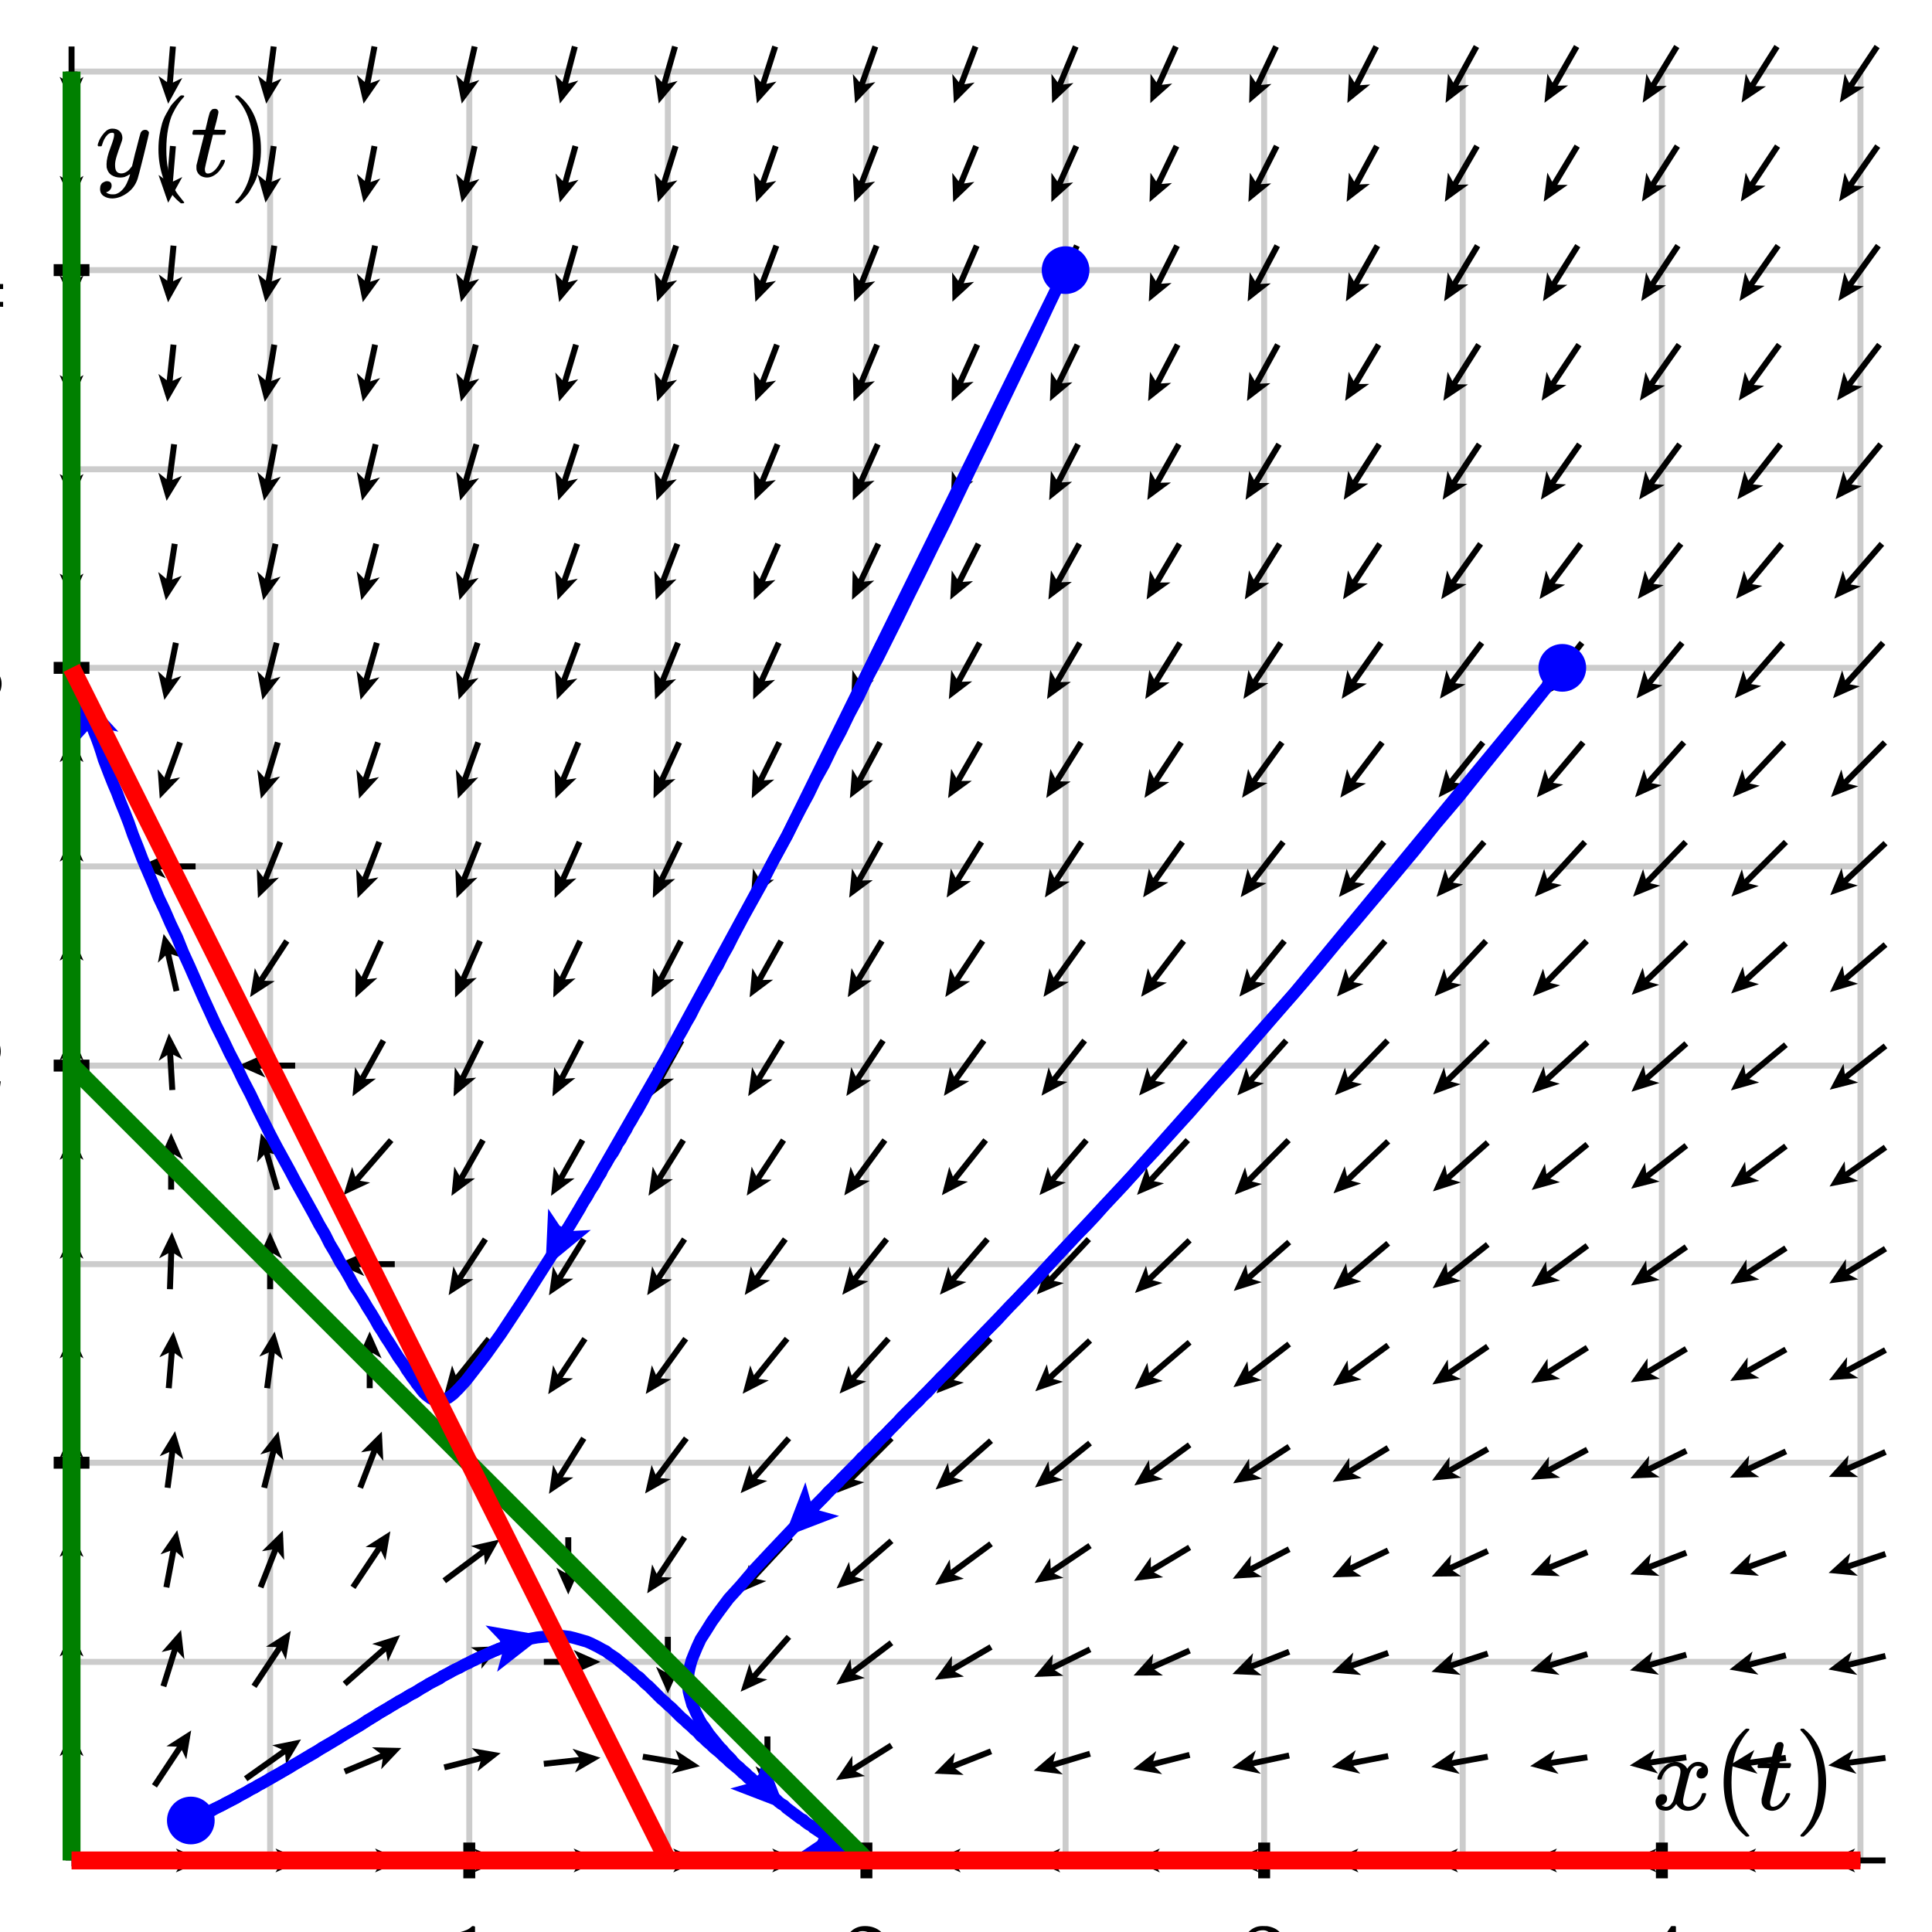 <svg xmlns="http://www.w3.org/2000/svg" id="diagram" width="324" height="324">
  <defs>
    <clipPath id="clipPath-0">
      <rect x="12.0" y="12.0" width="300.0" height="300.0"/>
    </clipPath>
    <clipPath id="clipPath-1">
      <rect x="12.0" y="12.0" width="300.0" height="300.0"/>
    </clipPath>
    <marker id="arrow-head-end-1_None_24_60-black" markerWidth="4.5" markerHeight="4.0" markerUnits="userSpaceOnUse" orient="auto-start-reverse" refX="3.3" refY="2.0">
      <path d="M 4.5 2.0L 0.0 4.0L 0.9 2.5L 0.9 1.5L 0.0 0.0Z" fill="black" stroke="none"/>
    </marker>
    <marker id="arrow-head-end-1_None_24_60-black-outline" markerWidth="8.5" markerHeight="8.0" markerUnits="userSpaceOnUse" orient="auto-start-reverse" refX="5.3" refY="4.0">
      <path d="M 7.3 5.8 L 2.8 7.8 A 2 2 0 0 1 0.0 6.0 L 0.0 2.0 A 2 2 0 0 1 2.8 0.2 L 7.3 2.2 A 2 2 0 0 1 7.3 5.8 Z" fill="white" stroke="none"/>
    </marker>
    <marker id="arrow-head-end-2_None_24_60-blue" markerWidth="9.0" markerHeight="8.0" markerUnits="userSpaceOnUse" orient="auto-start-reverse" refX="6.5" refY="4.0">
      <path d="M 9.0 4.0L 0.0 8.0L 1.7 5.0L 1.7 3.0L 0.0 0.0Z" fill="blue" stroke="none"/>
    </marker>
    <marker id="arrow-head-end-2_None_24_60-blue-outline" markerWidth="13.0" markerHeight="12.0" markerUnits="userSpaceOnUse" orient="auto-start-reverse" refX="8.5" refY="6.0">
      <path d="M 11.8 7.8 L 2.8 11.8 A 2 2 0 0 1 0.0 10.0 L 0.0 2.0 A 2 2 0 0 1 2.8 0.2 L 11.8 4.2 A 2 2 0 0 1 11.8 7.8 Z" fill="white" stroke="none"/>
    </marker>
  </defs>
  <g id="grid-axes">
    <g id="grid" stroke="#ccc" stroke-width="1">
      <line id="line-0" x1="12.0" y1="312.0" x2="12.0" y2="12.0"/>
      <line id="line-1" x1="45.3" y1="312.0" x2="45.3" y2="12.0"/>
      <line id="line-2" x1="78.7" y1="312.0" x2="78.7" y2="12.0"/>
      <line id="line-3" x1="112.0" y1="312.0" x2="112.0" y2="12.0"/>
      <line id="line-4" x1="145.3" y1="312.0" x2="145.3" y2="12.0"/>
      <line id="line-5" x1="178.7" y1="312.0" x2="178.7" y2="12.0"/>
      <line id="line-6" x1="212.0" y1="312.0" x2="212.0" y2="12.0"/>
      <line id="line-7" x1="245.3" y1="312.0" x2="245.3" y2="12.0"/>
      <line id="line-8" x1="278.7" y1="312.0" x2="278.7" y2="12.0"/>
      <line id="line-9" x1="312.0" y1="312.0" x2="312.0" y2="12.0"/>
      <line id="line-10" x1="12.0" y1="312.0" x2="312.0" y2="312.0"/>
      <line id="line-11" x1="12.0" y1="278.7" x2="312.0" y2="278.7"/>
      <line id="line-12" x1="12.0" y1="245.3" x2="312.0" y2="245.3"/>
      <line id="line-13" x1="12.0" y1="212.0" x2="312.0" y2="212.0"/>
      <line id="line-14" x1="12.0" y1="178.7" x2="312.0" y2="178.7"/>
      <line id="line-15" x1="12.0" y1="145.3" x2="312.0" y2="145.3"/>
      <line id="line-16" x1="12.0" y1="112.0" x2="312.0" y2="112.0"/>
      <line id="line-17" x1="12.0" y1="78.7" x2="312.0" y2="78.7"/>
      <line id="line-18" x1="12.0" y1="45.3" x2="312.0" y2="45.3"/>
      <line id="line-19" x1="12.0" y1="12.0" x2="312.0" y2="12.0"/>
    </g>
    <g id="axes" stroke="black" stroke-width="2">
      <line id="line-20" x1="12.0" y1="312.0" x2="312.0" y2="312.0" stroke="black" stroke-width="2"/>
      <line id="line-21" x1="12.0" y1="312.0" x2="12.0" y2="12.0" stroke="black" stroke-width="2"/>
      <g id="g-0">
        <line id="line-22" x1="78.7" y1="315.0" x2="78.7" y2="309.0"/>
        <line id="line-23" x1="145.3" y1="315.0" x2="145.3" y2="309.0"/>
        <line id="line-24" x1="212.0" y1="315.0" x2="212.0" y2="309.0"/>
        <line id="line-25" x1="278.7" y1="315.0" x2="278.7" y2="309.0"/>
      </g>
      <g id="g-1">
        <line id="line-26" x1="9.0" y1="245.3" x2="15.0" y2="245.3"/>
        <line id="line-27" x1="9.0" y1="178.7" x2="15.0" y2="178.7"/>
        <line id="line-28" x1="9.0" y1="112.0" x2="15.0" y2="112.0"/>
        <line id="line-29" x1="9.0" y1="45.3" x2="15.0" y2="45.3"/>
      </g>
    </g>
    <g id="label-0" transform="translate(78.7,323.0) translate(-4.5,-0.0)">
      <g id="g-3">
        <svg xmlns:xlink="http://www.w3.org/1999/xlink" style="vertical-align: 0.000px" width="9.048px" height="12.056px" role="img" focusable="false" viewBox="0 -666 500 666" x="0.0" y="0.0">
          <defs>
            <path id="MJX-2-TEX-N-31" d="M213 578L200 573Q186 568 160 563T102 556H83V602H102Q149 604 189 617T245 641T273 663Q275 666 285 666Q294 666 302 660V361L303 61Q310 54 315 52T339 48T401 46H427V0H416Q395 3 257 3Q121 3 100 0H88V46H114Q136 46 152 46T177 47T193 50T201 52T207 57T213 61V578Z"/>
          </defs>
          <g stroke="currentColor" fill="currentColor" stroke-width="0" transform="scale(1,-1)">
            <g data-mml-node="math">
              <g data-mml-node="mtext" data-semantic-type="text" data-semantic-role="integer" data-semantic-font="normal" data-semantic-annotation="clearspeak:unit" data-semantic-id="0" data-semantic-speech="1">
                <use data-c="31" xlink:href="#MJX-2-TEX-N-31"/>
              </g>
            </g>
          </g>
        </svg>
      </g>
    </g>
    <g id="label-1" transform="translate(145.3,323.0) translate(-4.5,-0.0)">
      <g id="g-4">
        <svg xmlns:xlink="http://www.w3.org/1999/xlink" style="vertical-align: 0.000px" width="9.048px" height="12.056px" role="img" focusable="false" viewBox="0 -666 500 666" x="0.0" y="0.0">
          <defs>
            <path id="MJX-3-TEX-N-32" d="M109 429Q82 429 66 447T50 491Q50 562 103 614T235 666Q326 666 387 610T449 465Q449 422 429 383T381 315T301 241Q265 210 201 149L142 93L218 92Q375 92 385 97Q392 99 409 186V189H449V186Q448 183 436 95T421 3V0H50V19V31Q50 38 56 46T86 81Q115 113 136 137Q145 147 170 174T204 211T233 244T261 278T284 308T305 340T320 369T333 401T340 431T343 464Q343 527 309 573T212 619Q179 619 154 602T119 569T109 550Q109 549 114 549Q132 549 151 535T170 489Q170 464 154 447T109 429Z"/>
          </defs>
          <g stroke="currentColor" fill="currentColor" stroke-width="0" transform="scale(1,-1)">
            <g data-mml-node="math">
              <g data-mml-node="mtext" data-semantic-type="text" data-semantic-role="integer" data-semantic-font="normal" data-semantic-annotation="clearspeak:unit" data-semantic-id="0" data-semantic-speech="2">
                <use data-c="32" xlink:href="#MJX-3-TEX-N-32"/>
              </g>
            </g>
          </g>
        </svg>
      </g>
    </g>
    <g id="label-2" transform="translate(212.0,323.0) translate(-4.5,-0.0)">
      <g id="g-5">
        <svg xmlns:xlink="http://www.w3.org/1999/xlink" style="vertical-align: -0.400px" width="9.048px" height="12.432px" role="img" focusable="false" viewBox="0 -665 500 687" x="0.0" y="0.0">
          <defs>
            <path id="MJX-4-TEX-N-33" d="M127 463Q100 463 85 480T69 524Q69 579 117 622T233 665Q268 665 277 664Q351 652 390 611T430 522Q430 470 396 421T302 350L299 348Q299 347 308 345T337 336T375 315Q457 262 457 175Q457 96 395 37T238 -22Q158 -22 100 21T42 130Q42 158 60 175T105 193Q133 193 151 175T169 130Q169 119 166 110T159 94T148 82T136 74T126 70T118 67L114 66Q165 21 238 21Q293 21 321 74Q338 107 338 175V195Q338 290 274 322Q259 328 213 329L171 330L168 332Q166 335 166 348Q166 366 174 366Q202 366 232 371Q266 376 294 413T322 525V533Q322 590 287 612Q265 626 240 626Q208 626 181 615T143 592T132 580H135Q138 579 143 578T153 573T165 566T175 555T183 540T186 520Q186 498 172 481T127 463Z"/>
          </defs>
          <g stroke="currentColor" fill="currentColor" stroke-width="0" transform="scale(1,-1)">
            <g data-mml-node="math">
              <g data-mml-node="mtext" data-semantic-type="text" data-semantic-role="integer" data-semantic-font="normal" data-semantic-annotation="clearspeak:unit" data-semantic-id="0" data-semantic-speech="3">
                <use data-c="33" xlink:href="#MJX-4-TEX-N-33"/>
              </g>
            </g>
          </g>
        </svg>
      </g>
    </g>
    <g id="label-3" transform="translate(278.7,323.0) translate(-4.5,-0.0)">
      <g id="g-6">
        <svg xmlns:xlink="http://www.w3.org/1999/xlink" style="vertical-align: 0.000px" width="9.048px" height="12.256px" role="img" focusable="false" viewBox="0 -677 500 677" x="0.0" y="0.0">
          <defs>
            <path id="MJX-5-TEX-N-34" d="M462 0Q444 3 333 3Q217 3 199 0H190V46H221Q241 46 248 46T265 48T279 53T286 61Q287 63 287 115V165H28V211L179 442Q332 674 334 675Q336 677 355 677H373L379 671V211H471V165H379V114Q379 73 379 66T385 54Q393 47 442 46H471V0H462ZM293 211V545L74 212L183 211H293Z"/>
          </defs>
          <g stroke="currentColor" fill="currentColor" stroke-width="0" transform="scale(1,-1)">
            <g data-mml-node="math">
              <g data-mml-node="mtext" data-semantic-type="text" data-semantic-role="integer" data-semantic-font="normal" data-semantic-annotation="clearspeak:unit" data-semantic-id="0" data-semantic-speech="4">
                <use data-c="34" xlink:href="#MJX-5-TEX-N-34"/>
              </g>
            </g>
          </g>
        </svg>
      </g>
    </g>
    <g id="label-4" transform="translate(1.0,245.3) translate(-9.0,-6.0)">
      <g id="g-7">
        <svg xmlns:xlink="http://www.w3.org/1999/xlink" style="vertical-align: 0.000px" width="9.048px" height="12.056px" role="img" focusable="false" viewBox="0 -666 500 666" x="0.0" y="0.0">
          <defs>
            <path id="MJX-6-TEX-N-31" d="M213 578L200 573Q186 568 160 563T102 556H83V602H102Q149 604 189 617T245 641T273 663Q275 666 285 666Q294 666 302 660V361L303 61Q310 54 315 52T339 48T401 46H427V0H416Q395 3 257 3Q121 3 100 0H88V46H114Q136 46 152 46T177 47T193 50T201 52T207 57T213 61V578Z"/>
          </defs>
          <g stroke="currentColor" fill="currentColor" stroke-width="0" transform="scale(1,-1)">
            <g data-mml-node="math">
              <g data-mml-node="mtext" data-semantic-type="text" data-semantic-role="integer" data-semantic-font="normal" data-semantic-annotation="clearspeak:unit" data-semantic-id="0" data-semantic-speech="1">
                <use data-c="31" xlink:href="#MJX-6-TEX-N-31"/>
              </g>
            </g>
          </g>
        </svg>
      </g>
    </g>
    <g id="label-5" transform="translate(1.0,178.7) translate(-9.0,-6.0)">
      <g id="g-8">
        <svg xmlns:xlink="http://www.w3.org/1999/xlink" style="vertical-align: 0.000px" width="9.048px" height="12.056px" role="img" focusable="false" viewBox="0 -666 500 666" x="0.0" y="0.0">
          <defs>
            <path id="MJX-7-TEX-N-32" d="M109 429Q82 429 66 447T50 491Q50 562 103 614T235 666Q326 666 387 610T449 465Q449 422 429 383T381 315T301 241Q265 210 201 149L142 93L218 92Q375 92 385 97Q392 99 409 186V189H449V186Q448 183 436 95T421 3V0H50V19V31Q50 38 56 46T86 81Q115 113 136 137Q145 147 170 174T204 211T233 244T261 278T284 308T305 340T320 369T333 401T340 431T343 464Q343 527 309 573T212 619Q179 619 154 602T119 569T109 550Q109 549 114 549Q132 549 151 535T170 489Q170 464 154 447T109 429Z"/>
          </defs>
          <g stroke="currentColor" fill="currentColor" stroke-width="0" transform="scale(1,-1)">
            <g data-mml-node="math">
              <g data-mml-node="mtext" data-semantic-type="text" data-semantic-role="integer" data-semantic-font="normal" data-semantic-annotation="clearspeak:unit" data-semantic-id="0" data-semantic-speech="2">
                <use data-c="32" xlink:href="#MJX-7-TEX-N-32"/>
              </g>
            </g>
          </g>
        </svg>
      </g>
    </g>
    <g id="label-6" transform="translate(1.0,112.0) translate(-9.0,-6.2)">
      <g id="g-9">
        <svg xmlns:xlink="http://www.w3.org/1999/xlink" style="vertical-align: -0.400px" width="9.048px" height="12.432px" role="img" focusable="false" viewBox="0 -665 500 687" x="0.0" y="0.0">
          <defs>
            <path id="MJX-8-TEX-N-33" d="M127 463Q100 463 85 480T69 524Q69 579 117 622T233 665Q268 665 277 664Q351 652 390 611T430 522Q430 470 396 421T302 350L299 348Q299 347 308 345T337 336T375 315Q457 262 457 175Q457 96 395 37T238 -22Q158 -22 100 21T42 130Q42 158 60 175T105 193Q133 193 151 175T169 130Q169 119 166 110T159 94T148 82T136 74T126 70T118 67L114 66Q165 21 238 21Q293 21 321 74Q338 107 338 175V195Q338 290 274 322Q259 328 213 329L171 330L168 332Q166 335 166 348Q166 366 174 366Q202 366 232 371Q266 376 294 413T322 525V533Q322 590 287 612Q265 626 240 626Q208 626 181 615T143 592T132 580H135Q138 579 143 578T153 573T165 566T175 555T183 540T186 520Q186 498 172 481T127 463Z"/>
          </defs>
          <g stroke="currentColor" fill="currentColor" stroke-width="0" transform="scale(1,-1)">
            <g data-mml-node="math">
              <g data-mml-node="mtext" data-semantic-type="text" data-semantic-role="integer" data-semantic-font="normal" data-semantic-annotation="clearspeak:unit" data-semantic-id="0" data-semantic-speech="3">
                <use data-c="33" xlink:href="#MJX-8-TEX-N-33"/>
              </g>
            </g>
          </g>
        </svg>
      </g>
    </g>
    <g id="label-7" transform="translate(1.0,45.3) translate(-9.0,-6.1)">
      <g id="g-10">
        <svg xmlns:xlink="http://www.w3.org/1999/xlink" style="vertical-align: 0.000px" width="9.048px" height="12.256px" role="img" focusable="false" viewBox="0 -677 500 677" x="0.0" y="0.0">
          <defs>
            <path id="MJX-9-TEX-N-34" d="M462 0Q444 3 333 3Q217 3 199 0H190V46H221Q241 46 248 46T265 48T279 53T286 61Q287 63 287 115V165H28V211L179 442Q332 674 334 675Q336 677 355 677H373L379 671V211H471V165H379V114Q379 73 379 66T385 54Q393 47 442 46H471V0H462ZM293 211V545L74 212L183 211H293Z"/>
          </defs>
          <g stroke="currentColor" fill="currentColor" stroke-width="0" transform="scale(1,-1)">
            <g data-mml-node="math">
              <g data-mml-node="mtext" data-semantic-type="text" data-semantic-role="integer" data-semantic-font="normal" data-semantic-annotation="clearspeak:unit" data-semantic-id="0" data-semantic-speech="4">
                <use data-c="34" xlink:href="#MJX-9-TEX-N-34"/>
              </g>
            </g>
          </g>
        </svg>
      </g>
    </g>
    <g id="label-8" transform="translate(308.0,308.0) translate(-31.0,-18.1)">
      <g id="g-11">
        <svg xmlns:xlink="http://www.w3.org/1999/xlink" style="vertical-align: -4.528px" width="30.968px" height="18.096px" role="img" focusable="false" viewBox="0 -750 1711 1000" x="0.0" y="0.0">
          <defs>
            <path id="MJX-10-TEX-I-1D465" d="M52 289Q59 331 106 386T222 442Q257 442 286 424T329 379Q371 442 430 442Q467 442 494 420T522 361Q522 332 508 314T481 292T458 288Q439 288 427 299T415 328Q415 374 465 391Q454 404 425 404Q412 404 406 402Q368 386 350 336Q290 115 290 78Q290 50 306 38T341 26Q378 26 414 59T463 140Q466 150 469 151T485 153H489Q504 153 504 145Q504 144 502 134Q486 77 440 33T333 -11Q263 -11 227 52Q186 -10 133 -10H127Q78 -10 57 16T35 71Q35 103 54 123T99 143Q142 143 142 101Q142 81 130 66T107 46T94 41L91 40Q91 39 97 36T113 29T132 26Q168 26 194 71Q203 87 217 139T245 247T261 313Q266 340 266 352Q266 380 251 392T217 404Q177 404 142 372T93 290Q91 281 88 280T72 278H58Q52 284 52 289Z"/>
            <path id="MJX-10-TEX-N-2061" d=""/>
            <path id="MJX-10-TEX-N-28" d="M94 250Q94 319 104 381T127 488T164 576T202 643T244 695T277 729T302 750H315H319Q333 750 333 741Q333 738 316 720T275 667T226 581T184 443T167 250T184 58T225 -81T274 -167T316 -220T333 -241Q333 -250 318 -250H315H302L274 -226Q180 -141 137 -14T94 250Z"/>
            <path id="MJX-10-TEX-I-1D461" d="M26 385Q19 392 19 395Q19 399 22 411T27 425Q29 430 36 430T87 431H140L159 511Q162 522 166 540T173 566T179 586T187 603T197 615T211 624T229 626Q247 625 254 615T261 596Q261 589 252 549T232 470L222 433Q222 431 272 431H323Q330 424 330 420Q330 398 317 385H210L174 240Q135 80 135 68Q135 26 162 26Q197 26 230 60T283 144Q285 150 288 151T303 153H307Q322 153 322 145Q322 142 319 133Q314 117 301 95T267 48T216 6T155 -11Q125 -11 98 4T59 56Q57 64 57 83V101L92 241Q127 382 128 383Q128 385 77 385H26Z"/>
            <path id="MJX-10-TEX-N-29" d="M60 749L64 750Q69 750 74 750H86L114 726Q208 641 251 514T294 250Q294 182 284 119T261 12T224 -76T186 -143T145 -194T113 -227T90 -246Q87 -249 86 -250H74Q66 -250 63 -250T58 -247T55 -238Q56 -237 66 -225Q221 -64 221 250T66 725Q56 737 55 738Q55 746 60 749Z"/>
          </defs>
          <g stroke="currentColor" fill="currentColor" stroke-width="0" transform="scale(1,-1)">
            <g data-mml-node="math" data-semantic-type="appl" data-semantic-role="simple function" data-semantic-annotation="clearspeak:simple" data-semantic-id="6" data-semantic-children="0,4" data-semantic-content="5,0" data-semantic-speech="x left parenthesis t right parenthesis">
              <g data-mml-node="mi" data-semantic-type="identifier" data-semantic-role="simple function" data-semantic-font="italic" data-semantic-annotation="clearspeak:simple" data-semantic-id="0" data-semantic-parent="6" data-semantic-operator="appl" data-semantic-speech="x">
                <use data-c="1D465" xlink:href="#MJX-10-TEX-I-1D465"/>
              </g>
              <g data-mml-node="mo" data-semantic-type="punctuation" data-semantic-role="application" data-semantic-id="5" data-semantic-parent="6" data-semantic-added="true" data-semantic-operator="appl" data-semantic-speech="of" transform="translate(572,0)">
                <use data-c="2061" xlink:href="#MJX-10-TEX-N-2061"/>
              </g>
              <g data-mml-node="mrow" data-semantic-type="fenced" data-semantic-role="leftright" data-semantic-id="4" data-semantic-children="2" data-semantic-content="1,3" data-semantic-parent="6" data-semantic-speech="left parenthesis t right parenthesis" transform="translate(572,0)">
                <g data-mml-node="mo" data-semantic-type="fence" data-semantic-role="open" data-semantic-id="1" data-semantic-parent="4" data-semantic-operator="fenced" data-semantic-speech="left parenthesis">
                  <use data-c="28" xlink:href="#MJX-10-TEX-N-28"/>
                </g>
                <g data-mml-node="mi" data-semantic-type="identifier" data-semantic-role="latinletter" data-semantic-font="italic" data-semantic-annotation="clearspeak:simple" data-semantic-id="2" data-semantic-parent="4" data-semantic-speech="t" transform="translate(389,0)">
                  <use data-c="1D461" xlink:href="#MJX-10-TEX-I-1D461"/>
                </g>
                <g data-mml-node="mo" data-semantic-type="fence" data-semantic-role="close" data-semantic-id="3" data-semantic-parent="4" data-semantic-operator="fenced" data-semantic-speech="right parenthesis" transform="translate(750,0)">
                  <use data-c="29" xlink:href="#MJX-10-TEX-N-29"/>
                </g>
              </g>
            </g>
          </g>
        </svg>
      </g>
    </g>
    <g id="label-9" transform="translate(16.0,16.0) translate(0.0,-0.0)">
      <g id="g-12">
        <svg xmlns:xlink="http://www.w3.org/1999/xlink" style="vertical-align: -4.528px" width="29.488px" height="18.096px" role="img" focusable="false" viewBox="0 -750 1629 1000" x="0.0" y="0.0">
          <defs>
            <path id="MJX-11-TEX-I-1D466" d="M21 287Q21 301 36 335T84 406T158 442Q199 442 224 419T250 355Q248 336 247 334Q247 331 231 288T198 191T182 105Q182 62 196 45T238 27Q261 27 281 38T312 61T339 94Q339 95 344 114T358 173T377 247Q415 397 419 404Q432 431 462 431Q475 431 483 424T494 412T496 403Q496 390 447 193T391 -23Q363 -106 294 -155T156 -205Q111 -205 77 -183T43 -117Q43 -95 50 -80T69 -58T89 -48T106 -45Q150 -45 150 -87Q150 -107 138 -122T115 -142T102 -147L99 -148Q101 -153 118 -160T152 -167H160Q177 -167 186 -165Q219 -156 247 -127T290 -65T313 -9T321 21L315 17Q309 13 296 6T270 -6Q250 -11 231 -11Q185 -11 150 11T104 82Q103 89 103 113Q103 170 138 262T173 379Q173 380 173 381Q173 390 173 393T169 400T158 404H154Q131 404 112 385T82 344T65 302T57 280Q55 278 41 278H27Q21 284 21 287Z"/>
            <path id="MJX-11-TEX-N-2061" d=""/>
            <path id="MJX-11-TEX-N-28" d="M94 250Q94 319 104 381T127 488T164 576T202 643T244 695T277 729T302 750H315H319Q333 750 333 741Q333 738 316 720T275 667T226 581T184 443T167 250T184 58T225 -81T274 -167T316 -220T333 -241Q333 -250 318 -250H315H302L274 -226Q180 -141 137 -14T94 250Z"/>
            <path id="MJX-11-TEX-I-1D461" d="M26 385Q19 392 19 395Q19 399 22 411T27 425Q29 430 36 430T87 431H140L159 511Q162 522 166 540T173 566T179 586T187 603T197 615T211 624T229 626Q247 625 254 615T261 596Q261 589 252 549T232 470L222 433Q222 431 272 431H323Q330 424 330 420Q330 398 317 385H210L174 240Q135 80 135 68Q135 26 162 26Q197 26 230 60T283 144Q285 150 288 151T303 153H307Q322 153 322 145Q322 142 319 133Q314 117 301 95T267 48T216 6T155 -11Q125 -11 98 4T59 56Q57 64 57 83V101L92 241Q127 382 128 383Q128 385 77 385H26Z"/>
            <path id="MJX-11-TEX-N-29" d="M60 749L64 750Q69 750 74 750H86L114 726Q208 641 251 514T294 250Q294 182 284 119T261 12T224 -76T186 -143T145 -194T113 -227T90 -246Q87 -249 86 -250H74Q66 -250 63 -250T58 -247T55 -238Q56 -237 66 -225Q221 -64 221 250T66 725Q56 737 55 738Q55 746 60 749Z"/>
          </defs>
          <g stroke="currentColor" fill="currentColor" stroke-width="0" transform="scale(1,-1)">
            <g data-mml-node="math" data-semantic-type="appl" data-semantic-role="simple function" data-semantic-annotation="clearspeak:simple" data-semantic-id="6" data-semantic-children="0,4" data-semantic-content="5,0" data-semantic-speech="y left parenthesis t right parenthesis">
              <g data-mml-node="mi" data-semantic-type="identifier" data-semantic-role="simple function" data-semantic-font="italic" data-semantic-annotation="clearspeak:simple" data-semantic-id="0" data-semantic-parent="6" data-semantic-operator="appl" data-semantic-speech="y">
                <use data-c="1D466" xlink:href="#MJX-11-TEX-I-1D466"/>
              </g>
              <g data-mml-node="mo" data-semantic-type="punctuation" data-semantic-role="application" data-semantic-id="5" data-semantic-parent="6" data-semantic-added="true" data-semantic-operator="appl" data-semantic-speech="of" transform="translate(490,0)">
                <use data-c="2061" xlink:href="#MJX-11-TEX-N-2061"/>
              </g>
              <g data-mml-node="mrow" data-semantic-type="fenced" data-semantic-role="leftright" data-semantic-id="4" data-semantic-children="2" data-semantic-content="1,3" data-semantic-parent="6" data-semantic-speech="left parenthesis t right parenthesis" transform="translate(490,0)">
                <g data-mml-node="mo" data-semantic-type="fence" data-semantic-role="open" data-semantic-id="1" data-semantic-parent="4" data-semantic-operator="fenced" data-semantic-speech="left parenthesis">
                  <use data-c="28" xlink:href="#MJX-11-TEX-N-28"/>
                </g>
                <g data-mml-node="mi" data-semantic-type="identifier" data-semantic-role="latinletter" data-semantic-font="italic" data-semantic-annotation="clearspeak:simple" data-semantic-id="2" data-semantic-parent="4" data-semantic-speech="t" transform="translate(389,0)">
                  <use data-c="1D461" xlink:href="#MJX-11-TEX-I-1D461"/>
                </g>
                <g data-mml-node="mo" data-semantic-type="fence" data-semantic-role="close" data-semantic-id="3" data-semantic-parent="4" data-semantic-operator="fenced" data-semantic-speech="right parenthesis" transform="translate(750,0)">
                  <use data-c="29" xlink:href="#MJX-11-TEX-N-29"/>
                </g>
              </g>
            </g>
          </g>
        </svg>
      </g>
    </g>
  </g>
  <g id="g-2">
    <line id="line-30" x1="12.0" y1="299.5" x2="12.0" y2="291.2" stroke="black" stroke-width="1" fill="none" marker-end="url(#arrow-head-end-1_None_24_60-black)"/>
    <line id="line-31" x1="12.0" y1="282.8" x2="12.0" y2="274.5" stroke="black" stroke-width="1" fill="none" marker-end="url(#arrow-head-end-1_None_24_60-black)"/>
    <line id="line-32" x1="12.0" y1="266.2" x2="12.0" y2="257.8" stroke="black" stroke-width="1" fill="none" marker-end="url(#arrow-head-end-1_None_24_60-black)"/>
    <line id="line-33" x1="12.0" y1="249.5" x2="12.0" y2="241.2" stroke="black" stroke-width="1" fill="none" marker-end="url(#arrow-head-end-1_None_24_60-black)"/>
    <line id="line-34" x1="12.0" y1="232.8" x2="12.0" y2="224.5" stroke="black" stroke-width="1" fill="none" marker-end="url(#arrow-head-end-1_None_24_60-black)"/>
    <line id="line-35" x1="12.0" y1="216.2" x2="12.0" y2="207.8" stroke="black" stroke-width="1" fill="none" marker-end="url(#arrow-head-end-1_None_24_60-black)"/>
    <line id="line-36" x1="12.0" y1="199.5" x2="12.0" y2="191.2" stroke="black" stroke-width="1" fill="none" marker-end="url(#arrow-head-end-1_None_24_60-black)"/>
    <line id="line-37" x1="12.0" y1="182.8" x2="12.0" y2="174.5" stroke="black" stroke-width="1" fill="none" marker-end="url(#arrow-head-end-1_None_24_60-black)"/>
    <line id="line-38" x1="12.0" y1="166.2" x2="12.0" y2="157.8" stroke="black" stroke-width="1" fill="none" marker-end="url(#arrow-head-end-1_None_24_60-black)"/>
    <line id="line-39" x1="12.0" y1="149.5" x2="12.0" y2="141.2" stroke="black" stroke-width="1" fill="none" marker-end="url(#arrow-head-end-1_None_24_60-black)"/>
    <line id="line-40" x1="12.0" y1="132.8" x2="12.0" y2="124.5" stroke="black" stroke-width="1" fill="none" marker-end="url(#arrow-head-end-1_None_24_60-black)"/>
    <line id="line-41" x1="12.0" y1="91.2" x2="12.0" y2="99.5" stroke="black" stroke-width="1" fill="none" marker-end="url(#arrow-head-end-1_None_24_60-black)"/>
    <line id="line-42" x1="12.0" y1="74.5" x2="12.0" y2="82.8" stroke="black" stroke-width="1" fill="none" marker-end="url(#arrow-head-end-1_None_24_60-black)"/>
    <line id="line-43" x1="12.0" y1="57.8" x2="12.0" y2="66.2" stroke="black" stroke-width="1" fill="none" marker-end="url(#arrow-head-end-1_None_24_60-black)"/>
    <line id="line-44" x1="12.0" y1="41.2" x2="12.0" y2="49.5" stroke="black" stroke-width="1" fill="none" marker-end="url(#arrow-head-end-1_None_24_60-black)"/>
    <line id="line-45" x1="12.0" y1="24.5" x2="12.0" y2="32.8" stroke="black" stroke-width="1" fill="none" marker-end="url(#arrow-head-end-1_None_24_60-black)"/>
    <line id="line-46" x1="12.0" y1="7.8" x2="12.0" y2="16.2" stroke="black" stroke-width="1" fill="none" marker-end="url(#arrow-head-end-1_None_24_60-black)"/>
    <line id="line-47" x1="24.5" y1="312.0" x2="32.8" y2="312.0" stroke="black" stroke-width="1" fill="none" marker-end="url(#arrow-head-end-1_None_24_60-black)"/>
    <line id="line-48" x1="25.9" y1="299.5" x2="31.4" y2="291.2" stroke="black" stroke-width="1" fill="none" marker-end="url(#arrow-head-end-1_None_24_60-black)"/>
    <line id="line-49" x1="27.4" y1="282.8" x2="30.0" y2="274.5" stroke="black" stroke-width="1" fill="none" marker-end="url(#arrow-head-end-1_None_24_60-black)"/>
    <line id="line-50" x1="27.9" y1="266.2" x2="29.5" y2="257.8" stroke="black" stroke-width="1" fill="none" marker-end="url(#arrow-head-end-1_None_24_60-black)"/>
    <line id="line-51" x1="28.1" y1="249.5" x2="29.2" y2="241.2" stroke="black" stroke-width="1" fill="none" marker-end="url(#arrow-head-end-1_None_24_60-black)"/>
    <line id="line-52" x1="28.3" y1="232.8" x2="29.0" y2="224.5" stroke="black" stroke-width="1" fill="none" marker-end="url(#arrow-head-end-1_None_24_60-black)"/>
    <line id="line-53" x1="28.5" y1="216.2" x2="28.8" y2="207.8" stroke="black" stroke-width="1" fill="none" marker-end="url(#arrow-head-end-1_None_24_60-black)"/>
    <line id="line-54" x1="28.7" y1="199.5" x2="28.7" y2="191.2" stroke="black" stroke-width="1" fill="none" marker-end="url(#arrow-head-end-1_None_24_60-black)"/>
    <line id="line-55" x1="28.9" y1="182.8" x2="28.4" y2="174.5" stroke="black" stroke-width="1" fill="none" marker-end="url(#arrow-head-end-1_None_24_60-black)"/>
    <line id="line-56" x1="29.6" y1="166.2" x2="27.7" y2="157.8" stroke="black" stroke-width="1" fill="none" marker-end="url(#arrow-head-end-1_None_24_60-black)"/>
    <line id="line-57" x1="32.8" y1="145.3" x2="24.5" y2="145.3" stroke="black" stroke-width="1" fill="none" marker-end="url(#arrow-head-end-1_None_24_60-black)"/>
    <line id="line-58" x1="30.2" y1="124.5" x2="27.2" y2="132.8" stroke="black" stroke-width="1" fill="none" marker-end="url(#arrow-head-end-1_None_24_60-black)"/>
    <line id="line-59" x1="29.5" y1="107.8" x2="27.8" y2="116.2" stroke="black" stroke-width="1" fill="none" marker-end="url(#arrow-head-end-1_None_24_60-black)"/>
    <line id="line-60" x1="29.3" y1="91.2" x2="28.0" y2="99.5" stroke="black" stroke-width="1" fill="none" marker-end="url(#arrow-head-end-1_None_24_60-black)"/>
    <line id="line-61" x1="29.2" y1="74.5" x2="28.1" y2="82.8" stroke="black" stroke-width="1" fill="none" marker-end="url(#arrow-head-end-1_None_24_60-black)"/>
    <line id="line-62" x1="29.1" y1="57.8" x2="28.2" y2="66.2" stroke="black" stroke-width="1" fill="none" marker-end="url(#arrow-head-end-1_None_24_60-black)"/>
    <line id="line-63" x1="29.1" y1="41.2" x2="28.3" y2="49.5" stroke="black" stroke-width="1" fill="none" marker-end="url(#arrow-head-end-1_None_24_60-black)"/>
    <line id="line-64" x1="29.0" y1="24.5" x2="28.3" y2="32.8" stroke="black" stroke-width="1" fill="none" marker-end="url(#arrow-head-end-1_None_24_60-black)"/>
    <line id="line-65" x1="29.0" y1="7.8" x2="28.3" y2="16.2" stroke="black" stroke-width="1" fill="none" marker-end="url(#arrow-head-end-1_None_24_60-black)"/>
    <line id="line-66" x1="41.2" y1="312.0" x2="49.5" y2="312.0" stroke="black" stroke-width="1" fill="none" marker-end="url(#arrow-head-end-1_None_24_60-black)"/>
    <line id="line-67" x1="41.2" y1="298.3" x2="49.5" y2="292.4" stroke="black" stroke-width="1" fill="none" marker-end="url(#arrow-head-end-1_None_24_60-black)"/>
    <line id="line-68" x1="42.6" y1="282.8" x2="48.1" y2="274.5" stroke="black" stroke-width="1" fill="none" marker-end="url(#arrow-head-end-1_None_24_60-black)"/>
    <line id="line-69" x1="43.7" y1="266.2" x2="47.0" y2="257.8" stroke="black" stroke-width="1" fill="none" marker-end="url(#arrow-head-end-1_None_24_60-black)"/>
    <line id="line-70" x1="44.3" y1="249.5" x2="46.4" y2="241.2" stroke="black" stroke-width="1" fill="none" marker-end="url(#arrow-head-end-1_None_24_60-black)"/>
    <line id="line-71" x1="44.8" y1="232.8" x2="45.9" y2="224.5" stroke="black" stroke-width="1" fill="none" marker-end="url(#arrow-head-end-1_None_24_60-black)"/>
    <line id="line-72" x1="45.3" y1="216.2" x2="45.3" y2="207.8" stroke="black" stroke-width="1" fill="none" marker-end="url(#arrow-head-end-1_None_24_60-black)"/>
    <line id="line-73" x1="46.5" y1="199.5" x2="44.1" y2="191.2" stroke="black" stroke-width="1" fill="none" marker-end="url(#arrow-head-end-1_None_24_60-black)"/>
    <line id="line-74" x1="49.5" y1="178.7" x2="41.2" y2="178.7" stroke="black" stroke-width="1" fill="none" marker-end="url(#arrow-head-end-1_None_24_60-black)"/>
    <line id="line-75" x1="48.1" y1="157.8" x2="42.6" y2="166.2" stroke="black" stroke-width="1" fill="none" marker-end="url(#arrow-head-end-1_None_24_60-black)"/>
    <line id="line-76" x1="47.0" y1="141.2" x2="43.7" y2="149.5" stroke="black" stroke-width="1" fill="none" marker-end="url(#arrow-head-end-1_None_24_60-black)"/>
    <line id="line-77" x1="46.6" y1="124.5" x2="44.1" y2="132.8" stroke="black" stroke-width="1" fill="none" marker-end="url(#arrow-head-end-1_None_24_60-black)"/>
    <line id="line-78" x1="46.4" y1="107.8" x2="44.3" y2="116.2" stroke="black" stroke-width="1" fill="none" marker-end="url(#arrow-head-end-1_None_24_60-black)"/>
    <line id="line-79" x1="46.2" y1="91.2" x2="44.4" y2="99.5" stroke="black" stroke-width="1" fill="none" marker-end="url(#arrow-head-end-1_None_24_60-black)"/>
    <line id="line-80" x1="46.1" y1="74.5" x2="44.5" y2="82.8" stroke="black" stroke-width="1" fill="none" marker-end="url(#arrow-head-end-1_None_24_60-black)"/>
    <line id="line-81" x1="46.0" y1="57.8" x2="44.6" y2="66.2" stroke="black" stroke-width="1" fill="none" marker-end="url(#arrow-head-end-1_None_24_60-black)"/>
    <line id="line-82" x1="46.0" y1="41.2" x2="44.7" y2="49.5" stroke="black" stroke-width="1" fill="none" marker-end="url(#arrow-head-end-1_None_24_60-black)"/>
    <line id="line-83" x1="45.9" y1="24.5" x2="44.7" y2="32.8" stroke="black" stroke-width="1" fill="none" marker-end="url(#arrow-head-end-1_None_24_60-black)"/>
    <line id="line-84" x1="45.9" y1="7.8" x2="44.8" y2="16.2" stroke="black" stroke-width="1" fill="none" marker-end="url(#arrow-head-end-1_None_24_60-black)"/>
    <line id="line-85" x1="57.8" y1="312.0" x2="66.2" y2="312.0" stroke="black" stroke-width="1" fill="none" marker-end="url(#arrow-head-end-1_None_24_60-black)"/>
    <line id="line-86" x1="57.8" y1="297.1" x2="66.2" y2="293.6" stroke="black" stroke-width="1" fill="none" marker-end="url(#arrow-head-end-1_None_24_60-black)"/>
    <line id="line-87" x1="57.8" y1="282.4" x2="66.2" y2="275.0" stroke="black" stroke-width="1" fill="none" marker-end="url(#arrow-head-end-1_None_24_60-black)"/>
    <line id="line-88" x1="59.2" y1="266.2" x2="64.8" y2="257.8" stroke="black" stroke-width="1" fill="none" marker-end="url(#arrow-head-end-1_None_24_60-black)"/>
    <line id="line-89" x1="60.4" y1="249.5" x2="63.6" y2="241.2" stroke="black" stroke-width="1" fill="none" marker-end="url(#arrow-head-end-1_None_24_60-black)"/>
    <line id="line-90" x1="62.0" y1="232.8" x2="62.0" y2="224.5" stroke="black" stroke-width="1" fill="none" marker-end="url(#arrow-head-end-1_None_24_60-black)"/>
    <line id="line-91" x1="66.2" y1="212.0" x2="57.8" y2="212.0" stroke="black" stroke-width="1" fill="none" marker-end="url(#arrow-head-end-1_None_24_60-black)"/>
    <line id="line-92" x1="65.6" y1="191.2" x2="58.4" y2="199.5" stroke="black" stroke-width="1" fill="none" marker-end="url(#arrow-head-end-1_None_24_60-black)"/>
    <line id="line-93" x1="64.3" y1="174.5" x2="59.7" y2="182.8" stroke="black" stroke-width="1" fill="none" marker-end="url(#arrow-head-end-1_None_24_60-black)"/>
    <line id="line-94" x1="63.9" y1="157.8" x2="60.1" y2="166.2" stroke="black" stroke-width="1" fill="none" marker-end="url(#arrow-head-end-1_None_24_60-black)"/>
    <line id="line-95" x1="63.6" y1="141.2" x2="60.4" y2="149.5" stroke="black" stroke-width="1" fill="none" marker-end="url(#arrow-head-end-1_None_24_60-black)"/>
    <line id="line-96" x1="63.4" y1="124.5" x2="60.6" y2="132.8" stroke="black" stroke-width="1" fill="none" marker-end="url(#arrow-head-end-1_None_24_60-black)"/>
    <line id="line-97" x1="63.2" y1="107.8" x2="60.8" y2="116.2" stroke="black" stroke-width="1" fill="none" marker-end="url(#arrow-head-end-1_None_24_60-black)"/>
    <line id="line-98" x1="63.1" y1="91.2" x2="60.9" y2="99.5" stroke="black" stroke-width="1" fill="none" marker-end="url(#arrow-head-end-1_None_24_60-black)"/>
    <line id="line-99" x1="63.0" y1="74.5" x2="61.0" y2="82.8" stroke="black" stroke-width="1" fill="none" marker-end="url(#arrow-head-end-1_None_24_60-black)"/>
    <line id="line-100" x1="62.9" y1="57.8" x2="61.1" y2="66.2" stroke="black" stroke-width="1" fill="none" marker-end="url(#arrow-head-end-1_None_24_60-black)"/>
    <line id="line-101" x1="62.9" y1="41.2" x2="61.1" y2="49.5" stroke="black" stroke-width="1" fill="none" marker-end="url(#arrow-head-end-1_None_24_60-black)"/>
    <line id="line-102" x1="62.8" y1="24.5" x2="61.2" y2="32.8" stroke="black" stroke-width="1" fill="none" marker-end="url(#arrow-head-end-1_None_24_60-black)"/>
    <line id="line-103" x1="62.8" y1="7.8" x2="61.2" y2="16.2" stroke="black" stroke-width="1" fill="none" marker-end="url(#arrow-head-end-1_None_24_60-black)"/>
    <line id="line-104" x1="74.5" y1="312.0" x2="82.8" y2="312.0" stroke="black" stroke-width="1" fill="none" marker-end="url(#arrow-head-end-1_None_24_60-black)"/>
    <line id="line-105" x1="74.5" y1="296.4" x2="82.8" y2="294.3" stroke="black" stroke-width="1" fill="none" marker-end="url(#arrow-head-end-1_None_24_60-black)"/>
    <line id="line-106" x1="74.5" y1="280.7" x2="82.8" y2="276.6" stroke="black" stroke-width="1" fill="none" marker-end="url(#arrow-head-end-1_None_24_60-black)"/>
    <line id="line-107" x1="74.5" y1="265.1" x2="82.8" y2="258.9" stroke="black" stroke-width="1" fill="none" marker-end="url(#arrow-head-end-1_None_24_60-black)"/>
    <line id="line-108" x1="82.0" y1="224.5" x2="75.3" y2="232.8" stroke="black" stroke-width="1" fill="none" marker-end="url(#arrow-head-end-1_None_24_60-black)"/>
    <line id="line-109" x1="81.4" y1="207.8" x2="75.9" y2="216.2" stroke="black" stroke-width="1" fill="none" marker-end="url(#arrow-head-end-1_None_24_60-black)"/>
    <line id="line-110" x1="81.0" y1="191.2" x2="76.3" y2="199.5" stroke="black" stroke-width="1" fill="none" marker-end="url(#arrow-head-end-1_None_24_60-black)"/>
    <line id="line-111" x1="80.7" y1="174.5" x2="76.6" y2="182.8" stroke="black" stroke-width="1" fill="none" marker-end="url(#arrow-head-end-1_None_24_60-black)"/>
    <line id="line-112" x1="80.5" y1="157.8" x2="76.8" y2="166.2" stroke="black" stroke-width="1" fill="none" marker-end="url(#arrow-head-end-1_None_24_60-black)"/>
    <line id="line-113" x1="80.3" y1="141.2" x2="77.0" y2="149.5" stroke="black" stroke-width="1" fill="none" marker-end="url(#arrow-head-end-1_None_24_60-black)"/>
    <line id="line-114" x1="80.2" y1="124.5" x2="77.2" y2="132.8" stroke="black" stroke-width="1" fill="none" marker-end="url(#arrow-head-end-1_None_24_60-black)"/>
    <line id="line-115" x1="80.1" y1="107.8" x2="77.3" y2="116.2" stroke="black" stroke-width="1" fill="none" marker-end="url(#arrow-head-end-1_None_24_60-black)"/>
    <line id="line-116" x1="79.9" y1="91.2" x2="77.4" y2="99.5" stroke="black" stroke-width="1" fill="none" marker-end="url(#arrow-head-end-1_None_24_60-black)"/>
    <line id="line-117" x1="79.9" y1="74.5" x2="77.5" y2="82.8" stroke="black" stroke-width="1" fill="none" marker-end="url(#arrow-head-end-1_None_24_60-black)"/>
    <line id="line-118" x1="79.8" y1="57.8" x2="77.6" y2="66.2" stroke="black" stroke-width="1" fill="none" marker-end="url(#arrow-head-end-1_None_24_60-black)"/>
    <line id="line-119" x1="79.7" y1="41.2" x2="77.6" y2="49.5" stroke="black" stroke-width="1" fill="none" marker-end="url(#arrow-head-end-1_None_24_60-black)"/>
    <line id="line-120" x1="79.6" y1="24.5" x2="77.7" y2="32.8" stroke="black" stroke-width="1" fill="none" marker-end="url(#arrow-head-end-1_None_24_60-black)"/>
    <line id="line-121" x1="79.6" y1="7.8" x2="77.7" y2="16.2" stroke="black" stroke-width="1" fill="none" marker-end="url(#arrow-head-end-1_None_24_60-black)"/>
    <line id="line-122" x1="91.2" y1="312.0" x2="99.5" y2="312.0" stroke="black" stroke-width="1" fill="none" marker-end="url(#arrow-head-end-1_None_24_60-black)"/>
    <line id="line-123" x1="91.2" y1="295.8" x2="99.5" y2="294.9" stroke="black" stroke-width="1" fill="none" marker-end="url(#arrow-head-end-1_None_24_60-black)"/>
    <line id="line-124" x1="91.2" y1="278.7" x2="99.5" y2="278.7" stroke="black" stroke-width="1" fill="none" marker-end="url(#arrow-head-end-1_None_24_60-black)"/>
    <line id="line-125" x1="95.3" y1="257.8" x2="95.3" y2="266.2" stroke="black" stroke-width="1" fill="none" marker-end="url(#arrow-head-end-1_None_24_60-black)"/>
    <line id="line-126" x1="97.9" y1="241.2" x2="92.7" y2="249.5" stroke="black" stroke-width="1" fill="none" marker-end="url(#arrow-head-end-1_None_24_60-black)"/>
    <line id="line-127" x1="98.1" y1="224.5" x2="92.6" y2="232.8" stroke="black" stroke-width="1" fill="none" marker-end="url(#arrow-head-end-1_None_24_60-black)"/>
    <line id="line-128" x1="97.9" y1="207.8" x2="92.7" y2="216.2" stroke="black" stroke-width="1" fill="none" marker-end="url(#arrow-head-end-1_None_24_60-black)"/>
    <line id="line-129" x1="97.7" y1="191.2" x2="93.0" y2="199.5" stroke="black" stroke-width="1" fill="none" marker-end="url(#arrow-head-end-1_None_24_60-black)"/>
    <line id="line-130" x1="97.5" y1="174.5" x2="93.2" y2="182.8" stroke="black" stroke-width="1" fill="none" marker-end="url(#arrow-head-end-1_None_24_60-black)"/>
    <line id="line-131" x1="97.3" y1="157.8" x2="93.3" y2="166.2" stroke="black" stroke-width="1" fill="none" marker-end="url(#arrow-head-end-1_None_24_60-black)"/>
    <line id="line-132" x1="97.2" y1="141.2" x2="93.5" y2="149.5" stroke="black" stroke-width="1" fill="none" marker-end="url(#arrow-head-end-1_None_24_60-black)"/>
    <line id="line-133" x1="97.0" y1="124.5" x2="93.6" y2="132.8" stroke="black" stroke-width="1" fill="none" marker-end="url(#arrow-head-end-1_None_24_60-black)"/>
    <line id="line-134" x1="96.9" y1="107.8" x2="93.8" y2="116.2" stroke="black" stroke-width="1" fill="none" marker-end="url(#arrow-head-end-1_None_24_60-black)"/>
    <line id="line-135" x1="96.8" y1="91.2" x2="93.9" y2="99.5" stroke="black" stroke-width="1" fill="none" marker-end="url(#arrow-head-end-1_None_24_60-black)"/>
    <line id="line-136" x1="96.7" y1="74.5" x2="94.0" y2="82.8" stroke="black" stroke-width="1" fill="none" marker-end="url(#arrow-head-end-1_None_24_60-black)"/>
    <line id="line-137" x1="96.6" y1="57.8" x2="94.1" y2="66.2" stroke="black" stroke-width="1" fill="none" marker-end="url(#arrow-head-end-1_None_24_60-black)"/>
    <line id="line-138" x1="96.5" y1="41.2" x2="94.1" y2="49.5" stroke="black" stroke-width="1" fill="none" marker-end="url(#arrow-head-end-1_None_24_60-black)"/>
    <line id="line-139" x1="96.5" y1="24.5" x2="94.2" y2="32.8" stroke="black" stroke-width="1" fill="none" marker-end="url(#arrow-head-end-1_None_24_60-black)"/>
    <line id="line-140" x1="96.4" y1="7.8" x2="94.2" y2="16.2" stroke="black" stroke-width="1" fill="none" marker-end="url(#arrow-head-end-1_None_24_60-black)"/>
    <line id="line-141" x1="107.8" y1="312.0" x2="116.2" y2="312.0" stroke="black" stroke-width="1" fill="none" marker-end="url(#arrow-head-end-1_None_24_60-black)"/>
    <line id="line-142" x1="107.8" y1="294.6" x2="116.2" y2="296.0" stroke="black" stroke-width="1" fill="none" marker-end="url(#arrow-head-end-1_None_24_60-black)"/>
    <line id="line-143" x1="112.0" y1="274.5" x2="112.0" y2="282.8" stroke="black" stroke-width="1" fill="none" marker-end="url(#arrow-head-end-1_None_24_60-black)"/>
    <line id="line-144" x1="114.8" y1="257.8" x2="109.2" y2="266.2" stroke="black" stroke-width="1" fill="none" marker-end="url(#arrow-head-end-1_None_24_60-black)"/>
    <line id="line-145" x1="115.1" y1="241.2" x2="108.9" y2="249.5" stroke="black" stroke-width="1" fill="none" marker-end="url(#arrow-head-end-1_None_24_60-black)"/>
    <line id="line-146" x1="115.0" y1="224.5" x2="109.0" y2="232.8" stroke="black" stroke-width="1" fill="none" marker-end="url(#arrow-head-end-1_None_24_60-black)"/>
    <line id="line-147" x1="114.8" y1="207.8" x2="109.2" y2="216.2" stroke="black" stroke-width="1" fill="none" marker-end="url(#arrow-head-end-1_None_24_60-black)"/>
    <line id="line-148" x1="114.6" y1="191.2" x2="109.4" y2="199.5" stroke="black" stroke-width="1" fill="none" marker-end="url(#arrow-head-end-1_None_24_60-black)"/>
    <line id="line-149" x1="114.3" y1="174.5" x2="109.7" y2="182.8" stroke="black" stroke-width="1" fill="none" marker-end="url(#arrow-head-end-1_None_24_60-black)"/>
    <line id="line-150" x1="114.2" y1="157.8" x2="109.8" y2="166.2" stroke="black" stroke-width="1" fill="none" marker-end="url(#arrow-head-end-1_None_24_60-black)"/>
    <line id="line-151" x1="114.0" y1="141.2" x2="110.0" y2="149.5" stroke="black" stroke-width="1" fill="none" marker-end="url(#arrow-head-end-1_None_24_60-black)"/>
    <line id="line-152" x1="113.9" y1="124.5" x2="110.1" y2="132.8" stroke="black" stroke-width="1" fill="none" marker-end="url(#arrow-head-end-1_None_24_60-black)"/>
    <line id="line-153" x1="113.7" y1="107.8" x2="110.3" y2="116.2" stroke="black" stroke-width="1" fill="none" marker-end="url(#arrow-head-end-1_None_24_60-black)"/>
    <line id="line-154" x1="113.6" y1="91.2" x2="110.4" y2="99.5" stroke="black" stroke-width="1" fill="none" marker-end="url(#arrow-head-end-1_None_24_60-black)"/>
    <line id="line-155" x1="113.5" y1="74.5" x2="110.5" y2="82.8" stroke="black" stroke-width="1" fill="none" marker-end="url(#arrow-head-end-1_None_24_60-black)"/>
    <line id="line-156" x1="113.4" y1="57.8" x2="110.6" y2="66.2" stroke="black" stroke-width="1" fill="none" marker-end="url(#arrow-head-end-1_None_24_60-black)"/>
    <line id="line-157" x1="113.4" y1="41.2" x2="110.6" y2="49.5" stroke="black" stroke-width="1" fill="none" marker-end="url(#arrow-head-end-1_None_24_60-black)"/>
    <line id="line-158" x1="113.3" y1="24.5" x2="110.7" y2="32.8" stroke="black" stroke-width="1" fill="none" marker-end="url(#arrow-head-end-1_None_24_60-black)"/>
    <line id="line-159" x1="113.2" y1="7.8" x2="110.8" y2="16.2" stroke="black" stroke-width="1" fill="none" marker-end="url(#arrow-head-end-1_None_24_60-black)"/>
    <line id="line-160" x1="124.5" y1="312.0" x2="132.8" y2="312.0" stroke="black" stroke-width="1" fill="none" marker-end="url(#arrow-head-end-1_None_24_60-black)"/>
    <line id="line-161" x1="128.7" y1="291.2" x2="128.7" y2="299.5" stroke="black" stroke-width="1" fill="none" marker-end="url(#arrow-head-end-1_None_24_60-black)"/>
    <line id="line-162" x1="132.3" y1="274.5" x2="125.0" y2="282.8" stroke="black" stroke-width="1" fill="none" marker-end="url(#arrow-head-end-1_None_24_60-black)"/>
    <line id="line-163" x1="132.6" y1="257.8" x2="124.8" y2="266.2" stroke="black" stroke-width="1" fill="none" marker-end="url(#arrow-head-end-1_None_24_60-black)"/>
    <line id="line-164" x1="132.3" y1="241.2" x2="125.0" y2="249.5" stroke="black" stroke-width="1" fill="none" marker-end="url(#arrow-head-end-1_None_24_60-black)"/>
    <line id="line-165" x1="132.0" y1="224.5" x2="125.3" y2="232.8" stroke="black" stroke-width="1" fill="none" marker-end="url(#arrow-head-end-1_None_24_60-black)"/>
    <line id="line-166" x1="131.7" y1="207.8" x2="125.6" y2="216.2" stroke="black" stroke-width="1" fill="none" marker-end="url(#arrow-head-end-1_None_24_60-black)"/>
    <line id="line-167" x1="131.4" y1="191.2" x2="125.9" y2="199.5" stroke="black" stroke-width="1" fill="none" marker-end="url(#arrow-head-end-1_None_24_60-black)"/>
    <line id="line-168" x1="131.2" y1="174.5" x2="126.1" y2="182.8" stroke="black" stroke-width="1" fill="none" marker-end="url(#arrow-head-end-1_None_24_60-black)"/>
    <line id="line-169" x1="131.0" y1="157.8" x2="126.3" y2="166.2" stroke="black" stroke-width="1" fill="none" marker-end="url(#arrow-head-end-1_None_24_60-black)"/>
    <line id="line-170" x1="130.9" y1="141.2" x2="126.5" y2="149.5" stroke="black" stroke-width="1" fill="none" marker-end="url(#arrow-head-end-1_None_24_60-black)"/>
    <line id="line-171" x1="130.7" y1="124.5" x2="126.6" y2="132.8" stroke="black" stroke-width="1" fill="none" marker-end="url(#arrow-head-end-1_None_24_60-black)"/>
    <line id="line-172" x1="130.6" y1="107.8" x2="126.8" y2="116.2" stroke="black" stroke-width="1" fill="none" marker-end="url(#arrow-head-end-1_None_24_60-black)"/>
    <line id="line-173" x1="130.5" y1="91.2" x2="126.9" y2="99.5" stroke="black" stroke-width="1" fill="none" marker-end="url(#arrow-head-end-1_None_24_60-black)"/>
    <line id="line-174" x1="130.4" y1="74.5" x2="127.0" y2="82.8" stroke="black" stroke-width="1" fill="none" marker-end="url(#arrow-head-end-1_None_24_60-black)"/>
    <line id="line-175" x1="130.3" y1="57.8" x2="127.1" y2="66.2" stroke="black" stroke-width="1" fill="none" marker-end="url(#arrow-head-end-1_None_24_60-black)"/>
    <line id="line-176" x1="130.2" y1="41.2" x2="127.1" y2="49.5" stroke="black" stroke-width="1" fill="none" marker-end="url(#arrow-head-end-1_None_24_60-black)"/>
    <line id="line-177" x1="130.1" y1="24.5" x2="127.2" y2="32.8" stroke="black" stroke-width="1" fill="none" marker-end="url(#arrow-head-end-1_None_24_60-black)"/>
    <line id="line-178" x1="130.0" y1="7.8" x2="127.3" y2="16.2" stroke="black" stroke-width="1" fill="none" marker-end="url(#arrow-head-end-1_None_24_60-black)"/>
    <line id="line-179" x1="149.5" y1="292.7" x2="141.2" y2="297.9" stroke="black" stroke-width="1" fill="none" marker-end="url(#arrow-head-end-1_None_24_60-black)"/>
    <line id="line-180" x1="149.5" y1="275.5" x2="141.2" y2="281.8" stroke="black" stroke-width="1" fill="none" marker-end="url(#arrow-head-end-1_None_24_60-black)"/>
    <line id="line-181" x1="149.5" y1="258.4" x2="141.2" y2="265.6" stroke="black" stroke-width="1" fill="none" marker-end="url(#arrow-head-end-1_None_24_60-black)"/>
    <line id="line-182" x1="149.5" y1="241.2" x2="141.2" y2="249.5" stroke="black" stroke-width="1" fill="none" marker-end="url(#arrow-head-end-1_None_24_60-black)"/>
    <line id="line-183" x1="149.0" y1="224.5" x2="141.6" y2="232.8" stroke="black" stroke-width="1" fill="none" marker-end="url(#arrow-head-end-1_None_24_60-black)"/>
    <line id="line-184" x1="148.7" y1="207.8" x2="142.0" y2="216.2" stroke="black" stroke-width="1" fill="none" marker-end="url(#arrow-head-end-1_None_24_60-black)"/>
    <line id="line-185" x1="148.4" y1="191.2" x2="142.3" y2="199.5" stroke="black" stroke-width="1" fill="none" marker-end="url(#arrow-head-end-1_None_24_60-black)"/>
    <line id="line-186" x1="148.1" y1="174.5" x2="142.6" y2="182.8" stroke="black" stroke-width="1" fill="none" marker-end="url(#arrow-head-end-1_None_24_60-black)"/>
    <line id="line-187" x1="147.9" y1="157.8" x2="142.8" y2="166.2" stroke="black" stroke-width="1" fill="none" marker-end="url(#arrow-head-end-1_None_24_60-black)"/>
    <line id="line-188" x1="147.7" y1="141.2" x2="143.0" y2="149.5" stroke="black" stroke-width="1" fill="none" marker-end="url(#arrow-head-end-1_None_24_60-black)"/>
    <line id="line-189" x1="147.6" y1="124.5" x2="143.1" y2="132.8" stroke="black" stroke-width="1" fill="none" marker-end="url(#arrow-head-end-1_None_24_60-black)"/>
    <line id="line-190" x1="147.4" y1="107.8" x2="143.3" y2="116.2" stroke="black" stroke-width="1" fill="none" marker-end="url(#arrow-head-end-1_None_24_60-black)"/>
    <line id="line-191" x1="147.3" y1="91.2" x2="143.4" y2="99.5" stroke="black" stroke-width="1" fill="none" marker-end="url(#arrow-head-end-1_None_24_60-black)"/>
    <line id="line-192" x1="147.2" y1="74.5" x2="143.5" y2="82.8" stroke="black" stroke-width="1" fill="none" marker-end="url(#arrow-head-end-1_None_24_60-black)"/>
    <line id="line-193" x1="147.1" y1="57.8" x2="143.6" y2="66.2" stroke="black" stroke-width="1" fill="none" marker-end="url(#arrow-head-end-1_None_24_60-black)"/>
    <line id="line-194" x1="147.0" y1="41.2" x2="143.7" y2="49.5" stroke="black" stroke-width="1" fill="none" marker-end="url(#arrow-head-end-1_None_24_60-black)"/>
    <line id="line-195" x1="146.9" y1="24.5" x2="143.7" y2="32.8" stroke="black" stroke-width="1" fill="none" marker-end="url(#arrow-head-end-1_None_24_60-black)"/>
    <line id="line-196" x1="146.8" y1="7.8" x2="143.8" y2="16.2" stroke="black" stroke-width="1" fill="none" marker-end="url(#arrow-head-end-1_None_24_60-black)"/>
    <line id="line-197" x1="166.2" y1="312.0" x2="157.8" y2="312.0" stroke="black" stroke-width="1" fill="none" marker-end="url(#arrow-head-end-1_None_24_60-black)"/>
    <line id="line-198" x1="166.2" y1="293.7" x2="157.8" y2="297.0" stroke="black" stroke-width="1" fill="none" marker-end="url(#arrow-head-end-1_None_24_60-black)"/>
    <line id="line-199" x1="166.2" y1="276.2" x2="157.8" y2="281.1" stroke="black" stroke-width="1" fill="none" marker-end="url(#arrow-head-end-1_None_24_60-black)"/>
    <line id="line-200" x1="166.2" y1="258.9" x2="157.8" y2="265.1" stroke="black" stroke-width="1" fill="none" marker-end="url(#arrow-head-end-1_None_24_60-black)"/>
    <line id="line-201" x1="166.2" y1="241.6" x2="157.8" y2="249.0" stroke="black" stroke-width="1" fill="none" marker-end="url(#arrow-head-end-1_None_24_60-black)"/>
    <line id="line-202" x1="166.1" y1="224.5" x2="157.9" y2="232.8" stroke="black" stroke-width="1" fill="none" marker-end="url(#arrow-head-end-1_None_24_60-black)"/>
    <line id="line-203" x1="165.6" y1="207.8" x2="158.4" y2="216.2" stroke="black" stroke-width="1" fill="none" marker-end="url(#arrow-head-end-1_None_24_60-black)"/>
    <line id="line-204" x1="165.3" y1="191.2" x2="158.7" y2="199.5" stroke="black" stroke-width="1" fill="none" marker-end="url(#arrow-head-end-1_None_24_60-black)"/>
    <line id="line-205" x1="165.0" y1="174.5" x2="159.0" y2="182.8" stroke="black" stroke-width="1" fill="none" marker-end="url(#arrow-head-end-1_None_24_60-black)"/>
    <line id="line-206" x1="164.8" y1="157.8" x2="159.2" y2="166.2" stroke="black" stroke-width="1" fill="none" marker-end="url(#arrow-head-end-1_None_24_60-black)"/>
    <line id="line-207" x1="164.6" y1="141.2" x2="159.4" y2="149.5" stroke="black" stroke-width="1" fill="none" marker-end="url(#arrow-head-end-1_None_24_60-black)"/>
    <line id="line-208" x1="164.4" y1="124.5" x2="159.6" y2="132.8" stroke="black" stroke-width="1" fill="none" marker-end="url(#arrow-head-end-1_None_24_60-black)"/>
    <line id="line-209" x1="164.3" y1="107.8" x2="159.7" y2="116.2" stroke="black" stroke-width="1" fill="none" marker-end="url(#arrow-head-end-1_None_24_60-black)"/>
    <line id="line-210" x1="164.1" y1="91.2" x2="159.9" y2="99.5" stroke="black" stroke-width="1" fill="none" marker-end="url(#arrow-head-end-1_None_24_60-black)"/>
    <line id="line-211" x1="164.0" y1="74.5" x2="160.0" y2="82.8" stroke="black" stroke-width="1" fill="none" marker-end="url(#arrow-head-end-1_None_24_60-black)"/>
    <line id="line-212" x1="163.9" y1="57.8" x2="160.1" y2="66.2" stroke="black" stroke-width="1" fill="none" marker-end="url(#arrow-head-end-1_None_24_60-black)"/>
    <line id="line-213" x1="163.8" y1="41.2" x2="160.2" y2="49.5" stroke="black" stroke-width="1" fill="none" marker-end="url(#arrow-head-end-1_None_24_60-black)"/>
    <line id="line-214" x1="163.7" y1="24.5" x2="160.3" y2="32.8" stroke="black" stroke-width="1" fill="none" marker-end="url(#arrow-head-end-1_None_24_60-black)"/>
    <line id="line-215" x1="163.6" y1="7.8" x2="160.4" y2="16.2" stroke="black" stroke-width="1" fill="none" marker-end="url(#arrow-head-end-1_None_24_60-black)"/>
    <line id="line-216" x1="182.8" y1="312.0" x2="174.5" y2="312.0" stroke="black" stroke-width="1" fill="none" marker-end="url(#arrow-head-end-1_None_24_60-black)"/>
    <line id="line-217" x1="182.8" y1="294.1" x2="174.5" y2="296.6" stroke="black" stroke-width="1" fill="none" marker-end="url(#arrow-head-end-1_None_24_60-black)"/>
    <line id="line-218" x1="182.8" y1="276.6" x2="174.5" y2="280.7" stroke="black" stroke-width="1" fill="none" marker-end="url(#arrow-head-end-1_None_24_60-black)"/>
    <line id="line-219" x1="182.8" y1="259.2" x2="174.5" y2="264.8" stroke="black" stroke-width="1" fill="none" marker-end="url(#arrow-head-end-1_None_24_60-black)"/>
    <line id="line-220" x1="182.8" y1="242.0" x2="174.5" y2="248.7" stroke="black" stroke-width="1" fill="none" marker-end="url(#arrow-head-end-1_None_24_60-black)"/>
    <line id="line-221" x1="182.8" y1="224.8" x2="174.5" y2="232.5" stroke="black" stroke-width="1" fill="none" marker-end="url(#arrow-head-end-1_None_24_60-black)"/>
    <line id="line-222" x1="182.6" y1="207.8" x2="174.7" y2="216.2" stroke="black" stroke-width="1" fill="none" marker-end="url(#arrow-head-end-1_None_24_60-black)"/>
    <line id="line-223" x1="182.2" y1="191.2" x2="175.1" y2="199.5" stroke="black" stroke-width="1" fill="none" marker-end="url(#arrow-head-end-1_None_24_60-black)"/>
    <line id="line-224" x1="181.9" y1="174.5" x2="175.4" y2="182.8" stroke="black" stroke-width="1" fill="none" marker-end="url(#arrow-head-end-1_None_24_60-black)"/>
    <line id="line-225" x1="181.7" y1="157.8" x2="175.7" y2="166.2" stroke="black" stroke-width="1" fill="none" marker-end="url(#arrow-head-end-1_None_24_60-black)"/>
    <line id="line-226" x1="181.4" y1="141.2" x2="175.9" y2="149.5" stroke="black" stroke-width="1" fill="none" marker-end="url(#arrow-head-end-1_None_24_60-black)"/>
    <line id="line-227" x1="181.3" y1="124.5" x2="176.1" y2="132.8" stroke="black" stroke-width="1" fill="none" marker-end="url(#arrow-head-end-1_None_24_60-black)"/>
    <line id="line-228" x1="181.1" y1="107.8" x2="176.2" y2="116.2" stroke="black" stroke-width="1" fill="none" marker-end="url(#arrow-head-end-1_None_24_60-black)"/>
    <line id="line-229" x1="181.0" y1="91.2" x2="176.4" y2="99.5" stroke="black" stroke-width="1" fill="none" marker-end="url(#arrow-head-end-1_None_24_60-black)"/>
    <line id="line-230" x1="180.8" y1="74.5" x2="176.5" y2="82.8" stroke="black" stroke-width="1" fill="none" marker-end="url(#arrow-head-end-1_None_24_60-black)"/>
    <line id="line-231" x1="180.7" y1="57.8" x2="176.6" y2="66.2" stroke="black" stroke-width="1" fill="none" marker-end="url(#arrow-head-end-1_None_24_60-black)"/>
    <line id="line-232" x1="180.6" y1="41.2" x2="176.7" y2="49.5" stroke="black" stroke-width="1" fill="none" marker-end="url(#arrow-head-end-1_None_24_60-black)"/>
    <line id="line-233" x1="180.5" y1="24.5" x2="176.8" y2="32.8" stroke="black" stroke-width="1" fill="none" marker-end="url(#arrow-head-end-1_None_24_60-black)"/>
    <line id="line-234" x1="180.4" y1="7.8" x2="176.9" y2="16.2" stroke="black" stroke-width="1" fill="none" marker-end="url(#arrow-head-end-1_None_24_60-black)"/>
    <line id="line-235" x1="199.5" y1="312.0" x2="191.2" y2="312.0" stroke="black" stroke-width="1" fill="none" marker-end="url(#arrow-head-end-1_None_24_60-black)"/>
    <line id="line-236" x1="199.5" y1="294.3" x2="191.2" y2="296.4" stroke="black" stroke-width="1" fill="none" marker-end="url(#arrow-head-end-1_None_24_60-black)"/>
    <line id="line-237" x1="199.5" y1="276.8" x2="191.2" y2="280.5" stroke="black" stroke-width="1" fill="none" marker-end="url(#arrow-head-end-1_None_24_60-black)"/>
    <line id="line-238" x1="199.5" y1="259.5" x2="191.2" y2="264.5" stroke="black" stroke-width="1" fill="none" marker-end="url(#arrow-head-end-1_None_24_60-black)"/>
    <line id="line-239" x1="199.5" y1="242.3" x2="191.2" y2="248.4" stroke="black" stroke-width="1" fill="none" marker-end="url(#arrow-head-end-1_None_24_60-black)"/>
    <line id="line-240" x1="199.5" y1="225.1" x2="191.2" y2="232.2" stroke="black" stroke-width="1" fill="none" marker-end="url(#arrow-head-end-1_None_24_60-black)"/>
    <line id="line-241" x1="199.5" y1="208.0" x2="191.2" y2="216.0" stroke="black" stroke-width="1" fill="none" marker-end="url(#arrow-head-end-1_None_24_60-black)"/>
    <line id="line-242" x1="199.2" y1="191.2" x2="191.5" y2="199.5" stroke="black" stroke-width="1" fill="none" marker-end="url(#arrow-head-end-1_None_24_60-black)"/>
    <line id="line-243" x1="198.8" y1="174.5" x2="191.8" y2="182.8" stroke="black" stroke-width="1" fill="none" marker-end="url(#arrow-head-end-1_None_24_60-black)"/>
    <line id="line-244" x1="198.5" y1="157.8" x2="192.1" y2="166.2" stroke="black" stroke-width="1" fill="none" marker-end="url(#arrow-head-end-1_None_24_60-black)"/>
    <line id="line-245" x1="198.3" y1="141.2" x2="192.4" y2="149.5" stroke="black" stroke-width="1" fill="none" marker-end="url(#arrow-head-end-1_None_24_60-black)"/>
    <line id="line-246" x1="198.1" y1="124.5" x2="192.6" y2="132.8" stroke="black" stroke-width="1" fill="none" marker-end="url(#arrow-head-end-1_None_24_60-black)"/>
    <line id="line-247" x1="197.9" y1="107.8" x2="192.7" y2="116.2" stroke="black" stroke-width="1" fill="none" marker-end="url(#arrow-head-end-1_None_24_60-black)"/>
    <line id="line-248" x1="197.8" y1="91.2" x2="192.9" y2="99.5" stroke="black" stroke-width="1" fill="none" marker-end="url(#arrow-head-end-1_None_24_60-black)"/>
    <line id="line-249" x1="197.7" y1="74.5" x2="193.0" y2="82.8" stroke="black" stroke-width="1" fill="none" marker-end="url(#arrow-head-end-1_None_24_60-black)"/>
    <line id="line-250" x1="197.5" y1="57.8" x2="193.1" y2="66.2" stroke="black" stroke-width="1" fill="none" marker-end="url(#arrow-head-end-1_None_24_60-black)"/>
    <line id="line-251" x1="197.4" y1="41.2" x2="193.2" y2="49.5" stroke="black" stroke-width="1" fill="none" marker-end="url(#arrow-head-end-1_None_24_60-black)"/>
    <line id="line-252" x1="197.3" y1="24.5" x2="193.3" y2="32.8" stroke="black" stroke-width="1" fill="none" marker-end="url(#arrow-head-end-1_None_24_60-black)"/>
    <line id="line-253" x1="197.2" y1="7.8" x2="193.4" y2="16.2" stroke="black" stroke-width="1" fill="none" marker-end="url(#arrow-head-end-1_None_24_60-black)"/>
    <line id="line-254" x1="216.2" y1="312.0" x2="207.8" y2="312.0" stroke="black" stroke-width="1" fill="none" marker-end="url(#arrow-head-end-1_None_24_60-black)"/>
    <line id="line-255" x1="216.2" y1="294.4" x2="207.8" y2="296.2" stroke="black" stroke-width="1" fill="none" marker-end="url(#arrow-head-end-1_None_24_60-black)"/>
    <line id="line-256" x1="216.2" y1="277.0" x2="207.8" y2="280.3" stroke="black" stroke-width="1" fill="none" marker-end="url(#arrow-head-end-1_None_24_60-black)"/>
    <line id="line-257" x1="216.2" y1="259.8" x2="207.8" y2="264.2" stroke="black" stroke-width="1" fill="none" marker-end="url(#arrow-head-end-1_None_24_60-black)"/>
    <line id="line-258" x1="216.2" y1="242.6" x2="207.8" y2="248.1" stroke="black" stroke-width="1" fill="none" marker-end="url(#arrow-head-end-1_None_24_60-black)"/>
    <line id="line-259" x1="216.2" y1="225.4" x2="207.8" y2="231.9" stroke="black" stroke-width="1" fill="none" marker-end="url(#arrow-head-end-1_None_24_60-black)"/>
    <line id="line-260" x1="216.2" y1="208.3" x2="207.8" y2="215.7" stroke="black" stroke-width="1" fill="none" marker-end="url(#arrow-head-end-1_None_24_60-black)"/>
    <line id="line-261" x1="216.1" y1="191.2" x2="207.9" y2="199.5" stroke="black" stroke-width="1" fill="none" marker-end="url(#arrow-head-end-1_None_24_60-black)"/>
    <line id="line-262" x1="215.7" y1="174.5" x2="208.3" y2="182.8" stroke="black" stroke-width="1" fill="none" marker-end="url(#arrow-head-end-1_None_24_60-black)"/>
    <line id="line-263" x1="215.4" y1="157.8" x2="208.6" y2="166.2" stroke="black" stroke-width="1" fill="none" marker-end="url(#arrow-head-end-1_None_24_60-black)"/>
    <line id="line-264" x1="215.2" y1="141.2" x2="208.8" y2="149.5" stroke="black" stroke-width="1" fill="none" marker-end="url(#arrow-head-end-1_None_24_60-black)"/>
    <line id="line-265" x1="215.0" y1="124.5" x2="209.0" y2="132.8" stroke="black" stroke-width="1" fill="none" marker-end="url(#arrow-head-end-1_None_24_60-black)"/>
    <line id="line-266" x1="214.8" y1="107.8" x2="209.2" y2="116.2" stroke="black" stroke-width="1" fill="none" marker-end="url(#arrow-head-end-1_None_24_60-black)"/>
    <line id="line-267" x1="214.6" y1="91.2" x2="209.4" y2="99.5" stroke="black" stroke-width="1" fill="none" marker-end="url(#arrow-head-end-1_None_24_60-black)"/>
    <line id="line-268" x1="214.5" y1="74.5" x2="209.5" y2="82.8" stroke="black" stroke-width="1" fill="none" marker-end="url(#arrow-head-end-1_None_24_60-black)"/>
    <line id="line-269" x1="214.3" y1="57.8" x2="209.7" y2="66.2" stroke="black" stroke-width="1" fill="none" marker-end="url(#arrow-head-end-1_None_24_60-black)"/>
    <line id="line-270" x1="214.2" y1="41.2" x2="209.8" y2="49.5" stroke="black" stroke-width="1" fill="none" marker-end="url(#arrow-head-end-1_None_24_60-black)"/>
    <line id="line-271" x1="214.1" y1="24.5" x2="209.9" y2="32.8" stroke="black" stroke-width="1" fill="none" marker-end="url(#arrow-head-end-1_None_24_60-black)"/>
    <line id="line-272" x1="214.0" y1="7.8" x2="210.0" y2="16.2" stroke="black" stroke-width="1" fill="none" marker-end="url(#arrow-head-end-1_None_24_60-black)"/>
    <line id="line-273" x1="232.8" y1="312.0" x2="224.5" y2="312.0" stroke="black" stroke-width="1" fill="none" marker-end="url(#arrow-head-end-1_None_24_60-black)"/>
    <line id="line-274" x1="232.8" y1="294.5" x2="224.5" y2="296.1" stroke="black" stroke-width="1" fill="none" marker-end="url(#arrow-head-end-1_None_24_60-black)"/>
    <line id="line-275" x1="232.8" y1="277.2" x2="224.5" y2="280.1" stroke="black" stroke-width="1" fill="none" marker-end="url(#arrow-head-end-1_None_24_60-black)"/>
    <line id="line-276" x1="232.8" y1="260.0" x2="224.5" y2="264.0" stroke="black" stroke-width="1" fill="none" marker-end="url(#arrow-head-end-1_None_24_60-black)"/>
    <line id="line-277" x1="232.8" y1="242.8" x2="224.5" y2="247.9" stroke="black" stroke-width="1" fill="none" marker-end="url(#arrow-head-end-1_None_24_60-black)"/>
    <line id="line-278" x1="232.8" y1="225.6" x2="224.5" y2="231.7" stroke="black" stroke-width="1" fill="none" marker-end="url(#arrow-head-end-1_None_24_60-black)"/>
    <line id="line-279" x1="232.8" y1="208.5" x2="224.5" y2="215.5" stroke="black" stroke-width="1" fill="none" marker-end="url(#arrow-head-end-1_None_24_60-black)"/>
    <line id="line-280" x1="232.8" y1="191.4" x2="224.5" y2="199.3" stroke="black" stroke-width="1" fill="none" marker-end="url(#arrow-head-end-1_None_24_60-black)"/>
    <line id="line-281" x1="232.7" y1="174.5" x2="224.7" y2="182.8" stroke="black" stroke-width="1" fill="none" marker-end="url(#arrow-head-end-1_None_24_60-black)"/>
    <line id="line-282" x1="232.3" y1="157.8" x2="225.0" y2="166.2" stroke="black" stroke-width="1" fill="none" marker-end="url(#arrow-head-end-1_None_24_60-black)"/>
    <line id="line-283" x1="232.1" y1="141.2" x2="225.3" y2="149.5" stroke="black" stroke-width="1" fill="none" marker-end="url(#arrow-head-end-1_None_24_60-black)"/>
    <line id="line-284" x1="231.8" y1="124.5" x2="225.5" y2="132.8" stroke="black" stroke-width="1" fill="none" marker-end="url(#arrow-head-end-1_None_24_60-black)"/>
    <line id="line-285" x1="231.6" y1="107.8" x2="225.7" y2="116.2" stroke="black" stroke-width="1" fill="none" marker-end="url(#arrow-head-end-1_None_24_60-black)"/>
    <line id="line-286" x1="231.4" y1="91.2" x2="225.9" y2="99.5" stroke="black" stroke-width="1" fill="none" marker-end="url(#arrow-head-end-1_None_24_60-black)"/>
    <line id="line-287" x1="231.3" y1="74.5" x2="226.0" y2="82.8" stroke="black" stroke-width="1" fill="none" marker-end="url(#arrow-head-end-1_None_24_60-black)"/>
    <line id="line-288" x1="231.2" y1="57.8" x2="226.2" y2="66.2" stroke="black" stroke-width="1" fill="none" marker-end="url(#arrow-head-end-1_None_24_60-black)"/>
    <line id="line-289" x1="231.0" y1="41.2" x2="226.3" y2="49.5" stroke="black" stroke-width="1" fill="none" marker-end="url(#arrow-head-end-1_None_24_60-black)"/>
    <line id="line-290" x1="230.9" y1="24.5" x2="226.4" y2="32.8" stroke="black" stroke-width="1" fill="none" marker-end="url(#arrow-head-end-1_None_24_60-black)"/>
    <line id="line-291" x1="230.8" y1="7.8" x2="226.5" y2="16.2" stroke="black" stroke-width="1" fill="none" marker-end="url(#arrow-head-end-1_None_24_60-black)"/>
    <line id="line-292" x1="249.5" y1="312.0" x2="241.2" y2="312.0" stroke="black" stroke-width="1" fill="none" marker-end="url(#arrow-head-end-1_None_24_60-black)"/>
    <line id="line-293" x1="249.5" y1="294.6" x2="241.2" y2="296.1" stroke="black" stroke-width="1" fill="none" marker-end="url(#arrow-head-end-1_None_24_60-black)"/>
    <line id="line-294" x1="249.5" y1="277.3" x2="241.2" y2="280.0" stroke="black" stroke-width="1" fill="none" marker-end="url(#arrow-head-end-1_None_24_60-black)"/>
    <line id="line-295" x1="249.5" y1="260.1" x2="241.2" y2="263.9" stroke="black" stroke-width="1" fill="none" marker-end="url(#arrow-head-end-1_None_24_60-black)"/>
    <line id="line-296" x1="249.5" y1="243.0" x2="241.2" y2="247.7" stroke="black" stroke-width="1" fill="none" marker-end="url(#arrow-head-end-1_None_24_60-black)"/>
    <line id="line-297" x1="249.5" y1="225.8" x2="241.2" y2="231.5" stroke="black" stroke-width="1" fill="none" marker-end="url(#arrow-head-end-1_None_24_60-black)"/>
    <line id="line-298" x1="249.5" y1="208.7" x2="241.2" y2="215.3" stroke="black" stroke-width="1" fill="none" marker-end="url(#arrow-head-end-1_None_24_60-black)"/>
    <line id="line-299" x1="249.5" y1="191.6" x2="241.2" y2="199.0" stroke="black" stroke-width="1" fill="none" marker-end="url(#arrow-head-end-1_None_24_60-black)"/>
    <line id="line-300" x1="249.5" y1="174.6" x2="241.2" y2="182.7" stroke="black" stroke-width="1" fill="none" marker-end="url(#arrow-head-end-1_None_24_60-black)"/>
    <line id="line-301" x1="249.2" y1="157.8" x2="241.4" y2="166.2" stroke="black" stroke-width="1" fill="none" marker-end="url(#arrow-head-end-1_None_24_60-black)"/>
    <line id="line-302" x1="248.9" y1="141.2" x2="241.7" y2="149.5" stroke="black" stroke-width="1" fill="none" marker-end="url(#arrow-head-end-1_None_24_60-black)"/>
    <line id="line-303" x1="248.7" y1="124.5" x2="242.0" y2="132.8" stroke="black" stroke-width="1" fill="none" marker-end="url(#arrow-head-end-1_None_24_60-black)"/>
    <line id="line-304" x1="248.5" y1="107.8" x2="242.2" y2="116.2" stroke="black" stroke-width="1" fill="none" marker-end="url(#arrow-head-end-1_None_24_60-black)"/>
    <line id="line-305" x1="248.3" y1="91.2" x2="242.4" y2="99.5" stroke="black" stroke-width="1" fill="none" marker-end="url(#arrow-head-end-1_None_24_60-black)"/>
    <line id="line-306" x1="248.1" y1="74.5" x2="242.6" y2="82.8" stroke="black" stroke-width="1" fill="none" marker-end="url(#arrow-head-end-1_None_24_60-black)"/>
    <line id="line-307" x1="248.0" y1="57.8" x2="242.7" y2="66.2" stroke="black" stroke-width="1" fill="none" marker-end="url(#arrow-head-end-1_None_24_60-black)"/>
    <line id="line-308" x1="247.8" y1="41.2" x2="242.8" y2="49.5" stroke="black" stroke-width="1" fill="none" marker-end="url(#arrow-head-end-1_None_24_60-black)"/>
    <line id="line-309" x1="247.7" y1="24.5" x2="242.9" y2="32.8" stroke="black" stroke-width="1" fill="none" marker-end="url(#arrow-head-end-1_None_24_60-black)"/>
    <line id="line-310" x1="247.6" y1="7.8" x2="243.0" y2="16.2" stroke="black" stroke-width="1" fill="none" marker-end="url(#arrow-head-end-1_None_24_60-black)"/>
    <line id="line-311" x1="266.2" y1="312.0" x2="257.8" y2="312.0" stroke="black" stroke-width="1" fill="none" marker-end="url(#arrow-head-end-1_None_24_60-black)"/>
    <line id="line-312" x1="266.2" y1="294.7" x2="257.8" y2="296.0" stroke="black" stroke-width="1" fill="none" marker-end="url(#arrow-head-end-1_None_24_60-black)"/>
    <line id="line-313" x1="266.2" y1="277.4" x2="257.8" y2="279.9" stroke="black" stroke-width="1" fill="none" marker-end="url(#arrow-head-end-1_None_24_60-black)"/>
    <line id="line-314" x1="266.2" y1="260.3" x2="257.8" y2="263.7" stroke="black" stroke-width="1" fill="none" marker-end="url(#arrow-head-end-1_None_24_60-black)"/>
    <line id="line-315" x1="266.2" y1="243.1" x2="257.8" y2="247.6" stroke="black" stroke-width="1" fill="none" marker-end="url(#arrow-head-end-1_None_24_60-black)"/>
    <line id="line-316" x1="266.2" y1="226.0" x2="257.8" y2="231.3" stroke="black" stroke-width="1" fill="none" marker-end="url(#arrow-head-end-1_None_24_60-black)"/>
    <line id="line-317" x1="266.2" y1="208.9" x2="257.8" y2="215.1" stroke="black" stroke-width="1" fill="none" marker-end="url(#arrow-head-end-1_None_24_60-black)"/>
    <line id="line-318" x1="266.2" y1="191.9" x2="257.8" y2="198.8" stroke="black" stroke-width="1" fill="none" marker-end="url(#arrow-head-end-1_None_24_60-black)"/>
    <line id="line-319" x1="266.2" y1="174.8" x2="257.8" y2="182.5" stroke="black" stroke-width="1" fill="none" marker-end="url(#arrow-head-end-1_None_24_60-black)"/>
    <line id="line-320" x1="266.1" y1="157.8" x2="257.9" y2="166.2" stroke="black" stroke-width="1" fill="none" marker-end="url(#arrow-head-end-1_None_24_60-black)"/>
    <line id="line-321" x1="265.8" y1="141.2" x2="258.2" y2="149.5" stroke="black" stroke-width="1" fill="none" marker-end="url(#arrow-head-end-1_None_24_60-black)"/>
    <line id="line-322" x1="265.5" y1="124.5" x2="258.5" y2="132.8" stroke="black" stroke-width="1" fill="none" marker-end="url(#arrow-head-end-1_None_24_60-black)"/>
    <line id="line-323" x1="265.3" y1="107.8" x2="258.7" y2="116.2" stroke="black" stroke-width="1" fill="none" marker-end="url(#arrow-head-end-1_None_24_60-black)"/>
    <line id="line-324" x1="265.1" y1="91.2" x2="258.9" y2="99.5" stroke="black" stroke-width="1" fill="none" marker-end="url(#arrow-head-end-1_None_24_60-black)"/>
    <line id="line-325" x1="264.9" y1="74.5" x2="259.1" y2="82.8" stroke="black" stroke-width="1" fill="none" marker-end="url(#arrow-head-end-1_None_24_60-black)"/>
    <line id="line-326" x1="264.8" y1="57.8" x2="259.2" y2="66.2" stroke="black" stroke-width="1" fill="none" marker-end="url(#arrow-head-end-1_None_24_60-black)"/>
    <line id="line-327" x1="264.6" y1="41.2" x2="259.4" y2="49.5" stroke="black" stroke-width="1" fill="none" marker-end="url(#arrow-head-end-1_None_24_60-black)"/>
    <line id="line-328" x1="264.5" y1="24.5" x2="259.5" y2="32.8" stroke="black" stroke-width="1" fill="none" marker-end="url(#arrow-head-end-1_None_24_60-black)"/>
    <line id="line-329" x1="264.4" y1="7.8" x2="259.6" y2="16.2" stroke="black" stroke-width="1" fill="none" marker-end="url(#arrow-head-end-1_None_24_60-black)"/>
    <line id="line-330" x1="282.8" y1="312.0" x2="274.5" y2="312.0" stroke="black" stroke-width="1" fill="none" marker-end="url(#arrow-head-end-1_None_24_60-black)"/>
    <line id="line-331" x1="282.8" y1="294.7" x2="274.5" y2="295.9" stroke="black" stroke-width="1" fill="none" marker-end="url(#arrow-head-end-1_None_24_60-black)"/>
    <line id="line-332" x1="282.8" y1="277.5" x2="274.5" y2="279.8" stroke="black" stroke-width="1" fill="none" marker-end="url(#arrow-head-end-1_None_24_60-black)"/>
    <line id="line-333" x1="282.8" y1="260.4" x2="274.5" y2="263.6" stroke="black" stroke-width="1" fill="none" marker-end="url(#arrow-head-end-1_None_24_60-black)"/>
    <line id="line-334" x1="282.8" y1="243.3" x2="274.5" y2="247.4" stroke="black" stroke-width="1" fill="none" marker-end="url(#arrow-head-end-1_None_24_60-black)"/>
    <line id="line-335" x1="282.8" y1="226.2" x2="274.5" y2="231.2" stroke="black" stroke-width="1" fill="none" marker-end="url(#arrow-head-end-1_None_24_60-black)"/>
    <line id="line-336" x1="282.8" y1="209.1" x2="274.5" y2="214.9" stroke="black" stroke-width="1" fill="none" marker-end="url(#arrow-head-end-1_None_24_60-black)"/>
    <line id="line-337" x1="282.8" y1="192.1" x2="274.5" y2="198.6" stroke="black" stroke-width="1" fill="none" marker-end="url(#arrow-head-end-1_None_24_60-black)"/>
    <line id="line-338" x1="282.8" y1="175.0" x2="274.5" y2="182.3" stroke="black" stroke-width="1" fill="none" marker-end="url(#arrow-head-end-1_None_24_60-black)"/>
    <line id="line-339" x1="282.8" y1="158.0" x2="274.5" y2="166.0" stroke="black" stroke-width="1" fill="none" marker-end="url(#arrow-head-end-1_None_24_60-black)"/>
    <line id="line-340" x1="282.7" y1="141.2" x2="274.7" y2="149.5" stroke="black" stroke-width="1" fill="none" marker-end="url(#arrow-head-end-1_None_24_60-black)"/>
    <line id="line-341" x1="282.4" y1="124.5" x2="275.0" y2="132.8" stroke="black" stroke-width="1" fill="none" marker-end="url(#arrow-head-end-1_None_24_60-black)"/>
    <line id="line-342" x1="282.1" y1="107.8" x2="275.2" y2="116.2" stroke="black" stroke-width="1" fill="none" marker-end="url(#arrow-head-end-1_None_24_60-black)"/>
    <line id="line-343" x1="281.9" y1="91.2" x2="275.4" y2="99.5" stroke="black" stroke-width="1" fill="none" marker-end="url(#arrow-head-end-1_None_24_60-black)"/>
    <line id="line-344" x1="281.7" y1="74.5" x2="275.6" y2="82.8" stroke="black" stroke-width="1" fill="none" marker-end="url(#arrow-head-end-1_None_24_60-black)"/>
    <line id="line-345" x1="281.6" y1="57.8" x2="275.7" y2="66.2" stroke="black" stroke-width="1" fill="none" marker-end="url(#arrow-head-end-1_None_24_60-black)"/>
    <line id="line-346" x1="281.4" y1="41.2" x2="275.9" y2="49.5" stroke="black" stroke-width="1" fill="none" marker-end="url(#arrow-head-end-1_None_24_60-black)"/>
    <line id="line-347" x1="281.3" y1="24.5" x2="276.0" y2="32.8" stroke="black" stroke-width="1" fill="none" marker-end="url(#arrow-head-end-1_None_24_60-black)"/>
    <line id="line-348" x1="281.2" y1="7.8" x2="276.1" y2="16.2" stroke="black" stroke-width="1" fill="none" marker-end="url(#arrow-head-end-1_None_24_60-black)"/>
    <line id="line-349" x1="299.5" y1="312.0" x2="291.2" y2="312.0" stroke="black" stroke-width="1" fill="none" marker-end="url(#arrow-head-end-1_None_24_60-black)"/>
    <line id="line-350" x1="299.5" y1="294.8" x2="291.2" y2="295.9" stroke="black" stroke-width="1" fill="none" marker-end="url(#arrow-head-end-1_None_24_60-black)"/>
    <line id="line-351" x1="299.5" y1="277.6" x2="291.2" y2="279.7" stroke="black" stroke-width="1" fill="none" marker-end="url(#arrow-head-end-1_None_24_60-black)"/>
    <line id="line-352" x1="299.5" y1="260.5" x2="291.2" y2="263.5" stroke="black" stroke-width="1" fill="none" marker-end="url(#arrow-head-end-1_None_24_60-black)"/>
    <line id="line-353" x1="299.5" y1="243.4" x2="291.2" y2="247.3" stroke="black" stroke-width="1" fill="none" marker-end="url(#arrow-head-end-1_None_24_60-black)"/>
    <line id="line-354" x1="299.5" y1="226.3" x2="291.2" y2="231.0" stroke="black" stroke-width="1" fill="none" marker-end="url(#arrow-head-end-1_None_24_60-black)"/>
    <line id="line-355" x1="299.5" y1="209.3" x2="291.2" y2="214.7" stroke="black" stroke-width="1" fill="none" marker-end="url(#arrow-head-end-1_None_24_60-black)"/>
    <line id="line-356" x1="299.5" y1="192.2" x2="291.2" y2="198.4" stroke="black" stroke-width="1" fill="none" marker-end="url(#arrow-head-end-1_None_24_60-black)"/>
    <line id="line-357" x1="299.5" y1="175.2" x2="291.2" y2="182.1" stroke="black" stroke-width="1" fill="none" marker-end="url(#arrow-head-end-1_None_24_60-black)"/>
    <line id="line-358" x1="299.5" y1="158.2" x2="291.2" y2="165.8" stroke="black" stroke-width="1" fill="none" marker-end="url(#arrow-head-end-1_None_24_60-black)"/>
    <line id="line-359" x1="299.5" y1="141.2" x2="291.2" y2="149.5" stroke="black" stroke-width="1" fill="none" marker-end="url(#arrow-head-end-1_None_24_60-black)"/>
    <line id="line-360" x1="299.2" y1="124.5" x2="291.4" y2="132.8" stroke="black" stroke-width="1" fill="none" marker-end="url(#arrow-head-end-1_None_24_60-black)"/>
    <line id="line-361" x1="299.0" y1="107.8" x2="291.7" y2="116.2" stroke="black" stroke-width="1" fill="none" marker-end="url(#arrow-head-end-1_None_24_60-black)"/>
    <line id="line-362" x1="298.8" y1="91.2" x2="291.9" y2="99.5" stroke="black" stroke-width="1" fill="none" marker-end="url(#arrow-head-end-1_None_24_60-black)"/>
    <line id="line-363" x1="298.6" y1="74.5" x2="292.1" y2="82.8" stroke="black" stroke-width="1" fill="none" marker-end="url(#arrow-head-end-1_None_24_60-black)"/>
    <line id="line-364" x1="298.4" y1="57.8" x2="292.3" y2="66.2" stroke="black" stroke-width="1" fill="none" marker-end="url(#arrow-head-end-1_None_24_60-black)"/>
    <line id="line-365" x1="298.2" y1="41.2" x2="292.4" y2="49.5" stroke="black" stroke-width="1" fill="none" marker-end="url(#arrow-head-end-1_None_24_60-black)"/>
    <line id="line-366" x1="298.1" y1="24.5" x2="292.6" y2="32.8" stroke="black" stroke-width="1" fill="none" marker-end="url(#arrow-head-end-1_None_24_60-black)"/>
    <line id="line-367" x1="298.0" y1="7.8" x2="292.7" y2="16.2" stroke="black" stroke-width="1" fill="none" marker-end="url(#arrow-head-end-1_None_24_60-black)"/>
    <line id="line-368" x1="316.2" y1="312.0" x2="307.8" y2="312.0" stroke="black" stroke-width="1" fill="none" marker-end="url(#arrow-head-end-1_None_24_60-black)"/>
    <line id="line-369" x1="316.2" y1="294.8" x2="307.8" y2="295.9" stroke="black" stroke-width="1" fill="none" marker-end="url(#arrow-head-end-1_None_24_60-black)"/>
    <line id="line-370" x1="316.2" y1="277.7" x2="307.8" y2="279.7" stroke="black" stroke-width="1" fill="none" marker-end="url(#arrow-head-end-1_None_24_60-black)"/>
    <line id="line-371" x1="316.2" y1="260.6" x2="307.8" y2="263.4" stroke="black" stroke-width="1" fill="none" marker-end="url(#arrow-head-end-1_None_24_60-black)"/>
    <line id="line-372" x1="316.2" y1="243.5" x2="307.8" y2="247.2" stroke="black" stroke-width="1" fill="none" marker-end="url(#arrow-head-end-1_None_24_60-black)"/>
    <line id="line-373" x1="316.2" y1="226.4" x2="307.8" y2="230.9" stroke="black" stroke-width="1" fill="none" marker-end="url(#arrow-head-end-1_None_24_60-black)"/>
    <line id="line-374" x1="316.2" y1="209.4" x2="307.8" y2="214.6" stroke="black" stroke-width="1" fill="none" marker-end="url(#arrow-head-end-1_None_24_60-black)"/>
    <line id="line-375" x1="316.2" y1="192.4" x2="307.8" y2="198.3" stroke="black" stroke-width="1" fill="none" marker-end="url(#arrow-head-end-1_None_24_60-black)"/>
    <line id="line-376" x1="316.2" y1="175.4" x2="307.8" y2="182.0" stroke="black" stroke-width="1" fill="none" marker-end="url(#arrow-head-end-1_None_24_60-black)"/>
    <line id="line-377" x1="316.2" y1="158.4" x2="307.8" y2="165.6" stroke="black" stroke-width="1" fill="none" marker-end="url(#arrow-head-end-1_None_24_60-black)"/>
    <line id="line-378" x1="316.2" y1="141.4" x2="307.8" y2="149.3" stroke="black" stroke-width="1" fill="none" marker-end="url(#arrow-head-end-1_None_24_60-black)"/>
    <line id="line-379" x1="316.1" y1="124.5" x2="307.9" y2="132.8" stroke="black" stroke-width="1" fill="none" marker-end="url(#arrow-head-end-1_None_24_60-black)"/>
    <line id="line-380" x1="315.8" y1="107.8" x2="308.2" y2="116.2" stroke="black" stroke-width="1" fill="none" marker-end="url(#arrow-head-end-1_None_24_60-black)"/>
    <line id="line-381" x1="315.6" y1="91.2" x2="308.4" y2="99.5" stroke="black" stroke-width="1" fill="none" marker-end="url(#arrow-head-end-1_None_24_60-black)"/>
    <line id="line-382" x1="315.4" y1="74.5" x2="308.6" y2="82.8" stroke="black" stroke-width="1" fill="none" marker-end="url(#arrow-head-end-1_None_24_60-black)"/>
    <line id="line-383" x1="315.2" y1="57.8" x2="308.8" y2="66.2" stroke="black" stroke-width="1" fill="none" marker-end="url(#arrow-head-end-1_None_24_60-black)"/>
    <line id="line-384" x1="315.0" y1="41.2" x2="309.0" y2="49.5" stroke="black" stroke-width="1" fill="none" marker-end="url(#arrow-head-end-1_None_24_60-black)"/>
    <line id="line-385" x1="314.9" y1="24.5" x2="309.1" y2="32.8" stroke="black" stroke-width="1" fill="none" marker-end="url(#arrow-head-end-1_None_24_60-black)"/>
    <line id="line-386" x1="314.8" y1="7.8" x2="309.2" y2="16.2" stroke="black" stroke-width="1" fill="none" marker-end="url(#arrow-head-end-1_None_24_60-black)"/>
  </g>
  <path id="path-0" stroke="blue" stroke-width="2" fill="none" marker-end="url(#arrow-head-end-2_None_24_60-blue)" d="M 262.0 112.0 L 217.0 166.6 L 190.1 196.9 L 172.2 216.1 L 159.5 229.3 L 150.2 238.8 L 143.0 246.1 L 137.4 251.8 L 133.0 256.3 L 129.4 260.1 L 126.5 263.2 L 124.2 265.9 L 122.2 268.1 L 120.7 270.1 L 119.4 271.9 L 118.4 273.5 L 117.5 274.9 L 116.9 276.2 L 116.4 277.4 L 116.0 278.4 L 115.7 279.5 L 115.5 280.4 L 115.4 281.3 L 115.4 282.2 L 115.4 283.0 L 115.5 283.7 L 115.7 284.5 L 115.9 285.2 L 116.1 285.9 L 116.4 286.5 L 116.7 287.2 L 117.0 287.8 L 117.3 288.4 L 117.7 289.1 L 118.1 289.6 L 118.5 290.2 L 118.9 290.8 L 119.3 291.3 L 119.8 291.9 L 120.2 292.4 L 120.7 293.0 L 121.2 293.5 L 121.6 294.0 L 122.1 294.5 L 122.6 295.0 L 123.0 295.5 L 123.5 296.0 L 124.0 296.4 L 124.5 296.9 L 125.0 297.3 L 125.5 297.8 L 126.0 298.2 L 126.5 298.7 L 126.9 299.1 L 127.4 299.5 L 127.9 299.9 L 128.4 300.3 L 128.8 300.7 L 129.3 301.1 L 129.7 301.4 L 130.2 301.8 L 130.6 302.2 L 131.0 302.5 L 131.5 302.8 L 131.9 303.2 L 132.3 303.5 L 132.7 303.8 L 133.1 304.1 L 133.5 304.4 L 133.9 304.7 L 134.3 305.0 L 134.7 305.2 L 135.0 305.5 L 135.4 305.8 L 135.7 306.0 L 136.1 306.2 L 136.4 306.5 L 136.7 306.7 L 137.0 306.9 L 137.3 307.1 L 137.6 307.3 L 137.9 307.5 L 138.1 307.7 L 138.4 307.9 L 138.7 308.1 L 138.9 308.2 L 139.2 308.4 L 139.4 308.5 L 139.7 308.7 L 139.9 308.8 L 140.1 309.0 L 140.3 309.1 L 140.5 309.2 L 140.7 309.4 L 140.9 309.5 L 141.1 309.6 L 141.3 309.7 L 141.5 309.8 L 141.6 309.9 L 141.8 310.0" clip-path="url(#clipPath-1)"/>
  <path id="path-1" stroke="blue" stroke-width="2" fill="none" marker-end="url(#arrow-head-end-2_None_24_60-blue)" d="M 262.0 112.0 L 257.3 117.9 L 252.9 123.4 L 248.7 128.6 L 244.7 133.6 L 240.8 138.2 L 237.2 142.7 L 233.7 146.9 L 230.4 150.8 L 227.2 154.6 L 224.1 158.2 L 221.2 161.7 L 218.4 165.0 L 215.7 168.1 L 213.1 171.1 L 210.6 174.0 L 208.2 176.8 L 205.9 179.4 L 203.6 181.9 L 201.5 184.3 L 199.4 186.7 L 197.4 188.9 L 195.5 191.0 L 193.6 193.1 L 191.8 195.0 L 190.1 196.9 L 188.4 198.8 L 186.8 200.5 L 185.2 202.2 L 183.7 203.9 L 182.2 205.5 L 180.7 207.0 L 179.3 208.5 L 177.9 210.0 L 176.6 211.4 L 175.3 212.8 L 174.1 214.2 L 172.8 215.5 L 171.6 216.7 L 170.5 217.9 L 169.3 219.1 L 168.2 220.3 L 167.2 221.4 L 166.1 222.5 L 165.1 223.5 L 164.1 224.6 L 163.1 225.6 L 162.2 226.5 L 161.3 227.5 L 160.4 228.4 L 159.5 229.3 L 158.7 230.2 L 157.8 231.0 L 157.0 231.9 L 156.2 232.7 L 155.5 233.5 L 154.7 234.2 L 154.0 235.0 L 153.2 235.7 L 152.5 236.4 L 151.8 237.1 L 151.1 237.8 L 150.5 238.5 L 149.8 239.2 L 149.2 239.8 L 148.6 240.5 L 147.9 241.1 L 147.3 241.7 L 146.8 242.3 L 146.2 242.9 L 145.6 243.4 L 145.1 244.0 L 144.5 244.5 L 144.0 245.1 L 143.5 245.6 L 143.0 246.1 L 142.5 246.6 L 142.0 247.1 L 141.5 247.6 L 141.0 248.1 L 140.6 248.6 L 140.1 249.0 L 139.7 249.5 L 139.2 249.9 L 138.8 250.3 L 138.4 250.8 L 138.0 251.2 L 137.6 251.6 L 137.2 252.0 L 136.8 252.4 L 136.4 252.8 L 136.0 253.2 L 135.7 253.5 L 135.3 253.9 L 135.0 254.3 L 134.6 254.6 L 134.3 255.0 L 133.9 255.3 L 133.6 255.7 L 133.3 256.0" clip-path="url(#clipPath-1)"/>
  <path id="path-2" stroke="blue" stroke-width="2" fill="none" marker-end="url(#arrow-head-end-2_None_24_60-blue)" d="M 32.0 305.3 L 33.7 304.5 L 35.4 303.6 L 37.3 302.7 L 39.2 301.7 L 41.2 300.6 L 43.3 299.4 L 45.5 298.2 L 47.7 296.9 L 49.9 295.6 L 52.2 294.2 L 54.5 292.9 L 56.8 291.5 L 59.1 290.1 L 61.4 288.7 L 63.6 287.3 L 65.8 286.0 L 68.0 284.7 L 70.1 283.5 L 72.1 282.3 L 74.1 281.2 L 75.9 280.2 L 77.7 279.3 L 79.4 278.4 L 81.0 277.7 L 82.5 277.0 L 84.0 276.4 L 85.4 275.9 L 86.6 275.5 L 87.9 275.1 L 89.0 274.8 L 90.1 274.6 L 91.1 274.5 L 92.1 274.4 L 93.0 274.3 L 93.9 274.3 L 94.7 274.4 L 95.5 274.5 L 96.3 274.7 L 97.0 274.9 L 97.7 275.1 L 98.4 275.3 L 99.1 275.6 L 99.7 275.9 L 100.3 276.2 L 101.0 276.6 L 101.6 276.9 L 102.1 277.3 L 102.7 277.7 L 103.3 278.1 L 103.9 278.6 L 104.4 279.0 L 105.0 279.5 L 105.5 279.9 L 106.1 280.4 L 106.6 280.9 L 107.2 281.3 L 107.7 281.8 L 108.2 282.3 L 108.8 282.8 L 109.3 283.3 L 109.8 283.8 L 110.4 284.4 L 110.9 284.9 L 111.5 285.4 L 112.0 285.9 L 112.6 286.4 L 113.1 286.9 L 113.7 287.5 L 114.2 288.0 L 114.8 288.5 L 115.3 289.0 L 115.9 289.5 L 116.4 290.0 L 117.0 290.5 L 117.5 291.1 L 118.1 291.6 L 118.6 292.1 L 119.2 292.6 L 119.7 293.1 L 120.2 293.5 L 120.8 294.0 L 121.3 294.5 L 121.9 295.0 L 122.4 295.5 L 122.9 295.9 L 123.5 296.4 L 124.0 296.8 L 124.5 297.3 L 125.0 297.7 L 125.5 298.2 L 126.0 298.6 L 126.6 299.0 L 127.1 299.4 L 127.6 299.8 L 128.0 300.2 L 128.5 300.6 L 129.0 301.0 L 129.5 301.3 L 129.9 301.7" clip-path="url(#clipPath-1)"/>
  <path id="path-3" stroke="blue" stroke-width="2" fill="none" marker-end="url(#arrow-head-end-2_None_24_60-blue)" d="M 32.0 305.3 L 32.5 305.1 L 33.0 304.9 L 33.5 304.6 L 34.0 304.4 L 34.5 304.1 L 35.1 303.8 L 35.6 303.6 L 36.1 303.3 L 36.7 303.0 L 37.3 302.7 L 37.8 302.4 L 38.4 302.1 L 39.0 301.8 L 39.6 301.5 L 40.2 301.1 L 40.8 300.8 L 41.4 300.5 L 42.0 300.1 L 42.7 299.8 L 43.3 299.4 L 43.9 299.1 L 44.6 298.7 L 45.2 298.3 L 45.9 297.9 L 46.5 297.6 L 47.2 297.2 L 47.9 296.8 L 48.6 296.4 L 49.2 296.0 L 49.9 295.6 L 50.6 295.2 L 51.3 294.8 L 52.0 294.4 L 52.7 294.0 L 53.3 293.6 L 54.0 293.1 L 54.7 292.7 L 55.4 292.3 L 56.1 291.9 L 56.8 291.5 L 57.5 291.0 L 58.2 290.6 L 58.9 290.2 L 59.6 289.8 L 60.3 289.4 L 60.9 289.0 L 61.6 288.5 L 62.3 288.1 L 63.0 287.7 L 63.6 287.3 L 64.3 286.9 L 65.0 286.5 L 65.6 286.1 L 66.3 285.7 L 66.9 285.3 L 67.6 285.0 L 68.2 284.6 L 68.8 284.2 L 69.5 283.9 L 70.1 283.5 L 70.7 283.1 L 71.3 282.8 L 71.9 282.4 L 72.5 282.1 L 73.1 281.8 L 73.7 281.5 L 74.2 281.1 L 74.8 280.8 L 75.4 280.5 L 75.9 280.2 L 76.5 279.9 L 77.0 279.7 L 77.5 279.4 L 78.0 279.1 L 78.6 278.9 L 79.1 278.6 L 79.6 278.4 L 80.1 278.1 L 80.5 277.9 L 81.0 277.7 L 81.5 277.5 L 81.9 277.3 L 82.4 277.1 L 82.8 276.9 L 83.3 276.7 L 83.7 276.5 L 84.1 276.4 L 84.5 276.2 L 85.0 276.0 L 85.4 275.9 L 85.7 275.8 L 86.1 275.6 L 86.5 275.5 L 86.9 275.4 L 87.3 275.3 L 87.6 275.2 L 88.0 275.1 L 88.3 275.0 L 88.7 274.9" clip-path="url(#clipPath-1)"/>
  <path id="path-4" stroke="blue" stroke-width="2" fill="none" marker-end="url(#arrow-head-end-2_None_24_60-blue)" d="M 178.7 45.3 L 132.0 140.1 L 111.2 178.4 L 99.6 198.6 L 92.4 210.7 L 87.5 218.4 L 84.0 223.7 L 81.5 227.2 L 79.5 229.8 L 78.1 231.6 L 76.9 232.9 L 76.0 233.8 L 75.2 234.4 L 74.5 234.7 L 73.9 234.9 L 73.4 234.9 L 73.0 234.9 L 72.6 234.7 L 72.2 234.5 L 71.8 234.2 L 71.4 233.9 L 71.0 233.5 L 70.6 233.0 L 70.3 232.6 L 69.9 232.1 L 69.5 231.5 L 69.1 231.0 L 68.7 230.4 L 68.2 229.7 L 67.8 229.0 L 67.3 228.3 L 66.8 227.6 L 66.3 226.8 L 65.8 226.0 L 65.3 225.2 L 64.7 224.3 L 64.1 223.3 L 63.5 222.4 L 62.9 221.3 L 62.3 220.3 L 61.6 219.2 L 60.9 218.0 L 60.2 216.9 L 59.4 215.7 L 58.7 214.4 L 57.9 213.0 L 57.0 211.6 L 56.2 210.1 L 55.3 208.6 L 54.5 207.0 L 53.5 205.3 L 52.6 203.6 L 51.6 201.8 L 50.6 200.0 L 49.6 198.2 L 48.6 196.3 L 47.5 194.3 L 46.4 192.3 L 45.3 190.2 L 44.2 188.0 L 43.1 185.8 L 42.0 183.5 L 40.8 181.2 L 39.7 178.9 L 38.5 176.6 L 37.4 174.3 L 36.2 171.9 L 35.1 169.5 L 34.0 167.1 L 32.9 164.6 L 31.8 162.1 L 30.7 159.7 L 29.7 157.2 L 28.6 154.9 L 27.6 152.6 L 26.6 150.5 L 25.7 148.3 L 24.8 146.2 L 23.9 144.1 L 23.1 142.0 L 22.3 140.0 L 21.6 138.0 L 20.9 136.2 L 20.2 134.5 L 19.6 132.9 L 19.0 131.5 L 18.4 130.0 L 17.9 128.7 L 17.4 127.4 L 17.0 126.1 L 16.6 124.9 L 16.2 123.8 L 15.8 122.8 L 15.5 122.0 L 15.2 121.1 L 14.9 120.4 L 14.6 119.7 L 14.4 119.0 L 14.2 118.4 L 14.0 117.8" clip-path="url(#clipPath-1)"/>
  <path id="path-5" stroke="blue" stroke-width="2" fill="none" marker-end="url(#arrow-head-end-2_None_24_60-blue)" d="M 178.7 45.3 L 175.7 51.6 L 172.9 57.6 L 170.2 63.2 L 167.6 68.6 L 165.2 73.7 L 162.8 78.6 L 160.6 83.2 L 158.5 87.6 L 156.4 91.8 L 154.4 95.9 L 152.5 99.7 L 150.7 103.4 L 148.9 107.0 L 147.2 110.4 L 145.5 113.6 L 144.0 116.8 L 142.4 119.8 L 141.0 122.7 L 139.5 125.5 L 138.2 128.2 L 136.8 130.7 L 135.6 133.2 L 134.3 135.6 L 133.1 137.9 L 132.0 140.1 L 130.8 142.3 L 129.7 144.3 L 128.7 146.3 L 127.7 148.3 L 126.7 150.1 L 125.7 151.9 L 124.7 153.7 L 123.8 155.4 L 122.9 157.1 L 122.1 158.7 L 121.2 160.3 L 120.4 161.9 L 119.5 163.4 L 118.8 164.8 L 118.0 166.2 L 117.2 167.6 L 116.5 168.9 L 115.8 170.3 L 115.1 171.5 L 114.4 172.8 L 113.7 174.0 L 113.1 175.1 L 112.5 176.3 L 111.8 177.4 L 111.2 178.4 L 110.6 179.5 L 110.1 180.5 L 109.5 181.5 L 109.0 182.5 L 108.4 183.4 L 107.9 184.4 L 107.4 185.3 L 106.9 186.2 L 106.4 187.0 L 105.9 187.9 L 105.4 188.7 L 105.0 189.5 L 104.5 190.3 L 104.1 191.1 L 103.6 191.8 L 103.2 192.6 L 102.8 193.3 L 102.3 194.0 L 101.9 194.7 L 101.5 195.4 L 101.1 196.0 L 100.8 196.7 L 100.4 197.3 L 100.0 198.0 L 99.7 198.6 L 99.3 199.2 L 98.9 199.8 L 98.6 200.4 L 98.3 200.9 L 97.9 201.5 L 97.6 202.0 L 97.3 202.6 L 97.0 203.1 L 96.7 203.6 L 96.4 204.1 L 96.1 204.6 L 95.8 205.1 L 95.5 205.6 L 95.2 206.0 L 94.9 206.5 L 94.6 207.0 L 94.4 207.4 L 94.1 207.8 L 93.8 208.3 L 93.6 208.7 L 93.3 209.1 L 93.1 209.5 L 92.8 209.9 L 92.6 210.3" clip-path="url(#clipPath-1)"/>
  <circle id="circle-0" cx="262.0" cy="112.0" r="4" stroke="none" stroke-width="2" fill="blue"/>
  <circle id="circle-1" cx="32.0" cy="305.3" r="4" stroke="none" stroke-width="2" fill="blue"/>
  <circle id="circle-2" cx="178.7" cy="45.3" r="4" stroke="none" stroke-width="2" fill="blue"/>
  <line id="line-387" x1="12.0" y1="312.0" x2="12.0" y2="12.0" stroke="green" stroke-width="3" fill="none"/>
  <line id="line-388" x1="145.3" y1="312.0" x2="12.0" y2="178.7" stroke="green" stroke-width="3" fill="none"/>
  <line id="line-389" x1="12.0" y1="312.0" x2="312.0" y2="312.0" stroke="red" stroke-width="3" fill="none"/>
  <line id="line-390" x1="112.0" y1="312.0" x2="12.0" y2="112.0" stroke="red" stroke-width="3" fill="none"/>
</svg>
